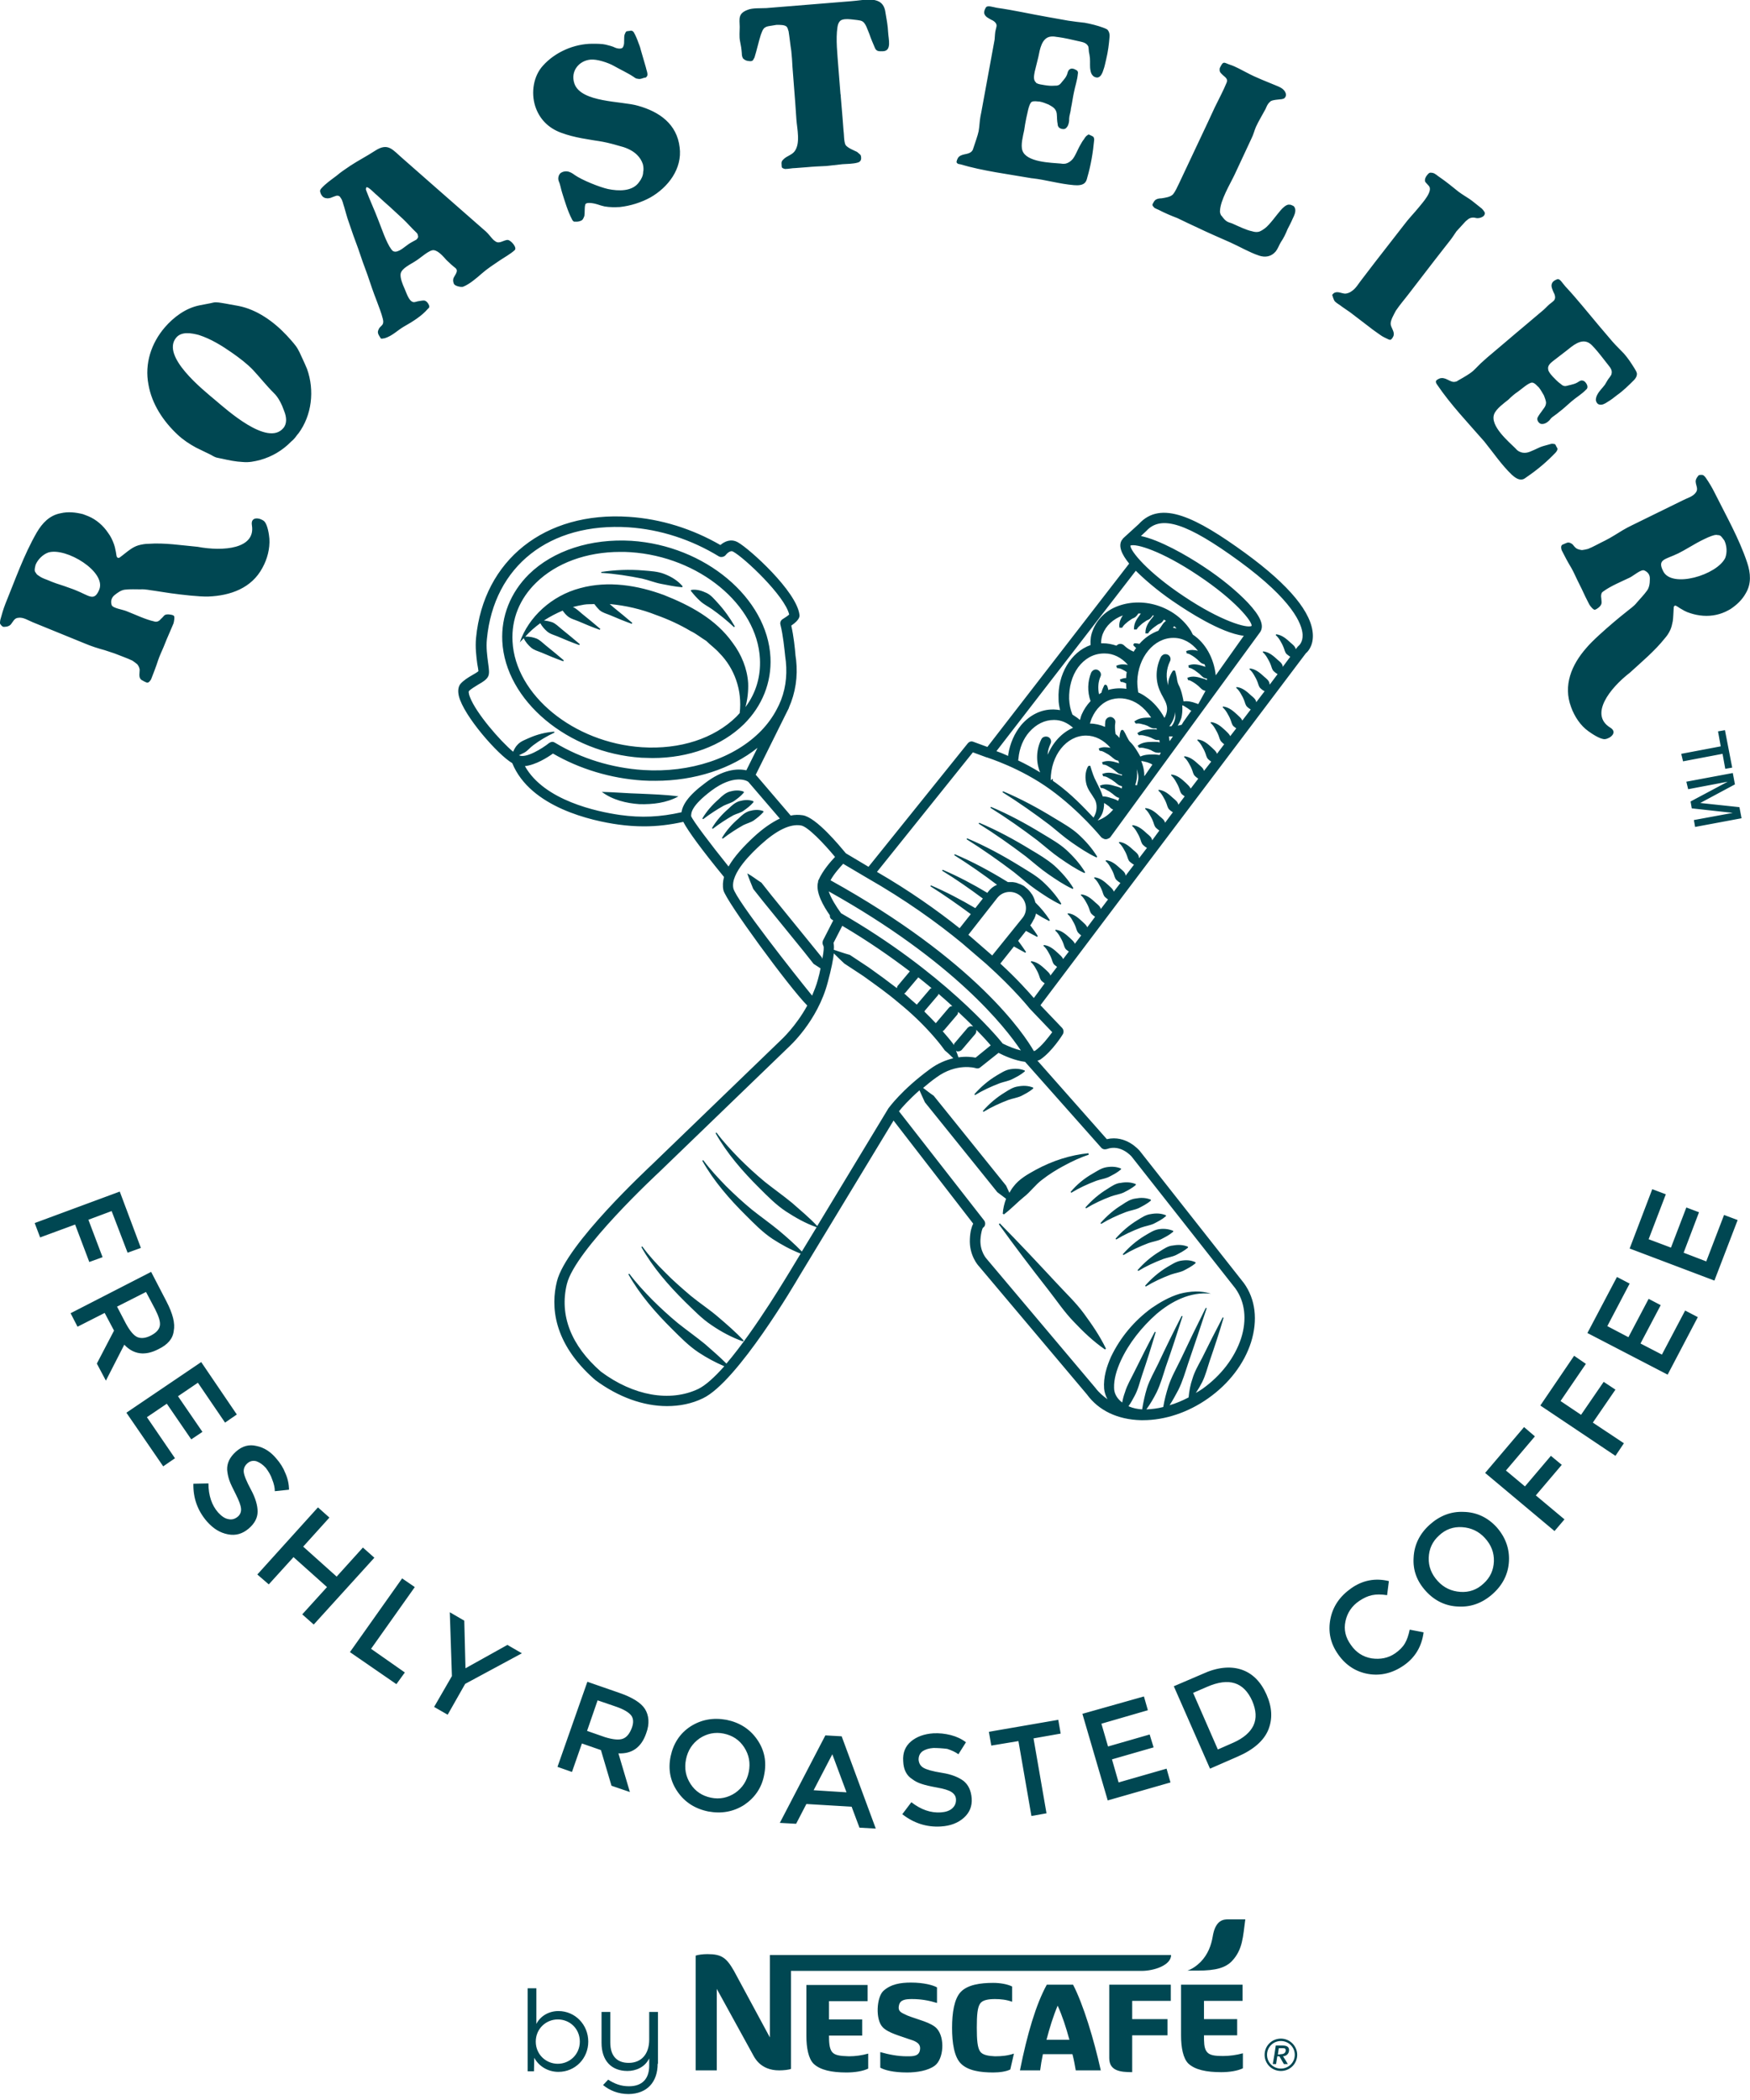 <svg width="80" height="96" viewBox="0 0 80 96" fill="none" xmlns="http://www.w3.org/2000/svg">
<path d="M5.103 55.363L4.041 55.76L4.689 57.472L4.082 57.691L3.434 55.979L1.834 56.568L1.586 55.911L5.475 54.472L6.44 57.048L5.833 57.267L5.103 55.363ZM7.24 61.677C6.633 61.992 6.109 61.924 5.682 61.472L4.841 63.115L4.427 62.335L5.213 60.828L4.785 60.02L3.544 60.65L3.227 60.033L6.909 58.143L7.612 59.499C7.902 60.061 8.012 60.499 7.943 60.842C7.902 61.198 7.668 61.472 7.24 61.677ZM6.289 61.129C6.468 61.198 6.675 61.17 6.909 61.047C7.144 60.924 7.282 60.773 7.309 60.595C7.337 60.417 7.254 60.17 7.088 59.842L6.675 59.061L5.351 59.732L5.751 60.499C5.944 60.855 6.123 61.061 6.289 61.129ZM10.826 64.663L10.288 65.033L9.047 63.211L8.137 63.828L9.254 65.457L8.743 65.8L7.626 64.17L6.716 64.786L7.999 66.663L7.461 67.033L5.778 64.581L9.198 62.266L10.826 64.663ZM12.15 67.101C12.012 66.951 11.874 66.855 11.722 66.8C11.57 66.759 11.432 66.786 11.308 66.896C11.184 67.005 11.129 67.142 11.143 67.293C11.157 67.444 11.267 67.718 11.474 68.101C11.681 68.484 11.777 68.827 11.777 69.101C11.777 69.388 11.639 69.649 11.364 69.882C11.088 70.114 10.784 70.21 10.426 70.142C10.067 70.073 9.764 69.895 9.46 69.553C9.033 69.06 8.826 68.484 8.84 67.827L9.529 67.813C9.529 68.361 9.681 68.813 9.971 69.142C10.122 69.306 10.274 69.416 10.426 69.443C10.591 69.484 10.729 69.443 10.853 69.347C10.977 69.251 11.033 69.115 11.019 68.964C11.005 68.813 10.922 68.594 10.784 68.32C10.646 68.046 10.536 67.827 10.481 67.663C10.426 67.498 10.398 67.348 10.384 67.197C10.371 66.896 10.495 66.622 10.784 66.362C11.074 66.101 11.391 66.019 11.722 66.101C12.067 66.17 12.37 66.362 12.632 66.677C12.812 66.882 12.95 67.101 13.046 67.348C13.156 67.594 13.211 67.855 13.211 68.101L12.563 68.169C12.563 68.005 12.522 67.827 12.439 67.622C12.384 67.444 12.274 67.266 12.15 67.101ZM11.764 71.977L14.535 68.909L15.059 69.375L13.86 70.703L15.39 72.073L16.59 70.745L17.114 71.21L14.342 74.265L13.818 73.799L14.949 72.552L13.418 71.183L12.287 72.429L11.764 71.977ZM15.997 75.525L18.383 72.155L18.962 72.552L16.963 75.374L18.507 76.456L18.121 76.99L15.997 75.525ZM20.465 78.387L19.845 78.031L20.659 76.621L20.562 73.703L21.224 74.087L21.279 76.264L23.196 75.196L23.858 75.579L21.265 76.977L20.465 78.387ZM29.54 79.237C29.319 79.88 28.892 80.182 28.271 80.154L28.795 81.921L27.954 81.634L27.471 80.004L26.602 79.702L26.147 81.004L25.485 80.771L26.851 76.881L28.312 77.388C28.905 77.593 29.305 77.84 29.485 78.127C29.664 78.415 29.705 78.798 29.54 79.237ZM28.478 79.483C28.657 79.415 28.781 79.25 28.878 79.004C28.974 78.757 28.96 78.552 28.85 78.415C28.74 78.278 28.519 78.141 28.161 78.018L27.319 77.73L26.837 79.127L27.664 79.415C28.023 79.524 28.299 79.552 28.478 79.483ZM34.022 82.51C33.525 82.825 32.987 82.921 32.381 82.811C31.774 82.688 31.305 82.387 30.974 81.907C30.643 81.428 30.533 80.894 30.657 80.291C30.781 79.702 31.084 79.237 31.567 78.922C32.063 78.607 32.601 78.511 33.208 78.62C33.815 78.743 34.284 79.045 34.615 79.524C34.946 80.004 35.056 80.538 34.932 81.141C34.822 81.73 34.504 82.181 34.022 82.51ZM34.022 79.88C33.801 79.538 33.484 79.332 33.084 79.25C32.684 79.168 32.312 79.25 31.981 79.469C31.65 79.702 31.443 80.017 31.36 80.428C31.277 80.839 31.346 81.209 31.567 81.551C31.788 81.894 32.105 82.099 32.505 82.181C32.905 82.264 33.277 82.181 33.608 81.962C33.939 81.73 34.146 81.414 34.229 81.004C34.311 80.593 34.242 80.223 34.022 79.88ZM36.863 82.469L36.394 83.373L35.649 83.332L37.731 79.332L38.476 79.374L40.035 83.592L39.29 83.551L38.931 82.592L36.863 82.469ZM38.697 81.935L38.049 80.195L37.194 81.839L38.697 81.935ZM42.669 79.908C42.462 79.921 42.296 79.976 42.172 80.058C42.048 80.154 41.993 80.278 41.993 80.442C42.007 80.606 42.075 80.73 42.213 80.812C42.351 80.894 42.627 80.976 43.068 81.045C43.51 81.113 43.827 81.25 44.048 81.414C44.268 81.593 44.392 81.853 44.42 82.209C44.447 82.565 44.323 82.866 44.061 83.099C43.799 83.332 43.455 83.469 43.013 83.496C42.365 83.537 41.772 83.346 41.248 82.935L41.662 82.387C42.103 82.729 42.544 82.88 42.999 82.853C43.22 82.839 43.399 82.784 43.523 82.675C43.648 82.565 43.703 82.442 43.703 82.277C43.703 82.113 43.62 82.003 43.496 81.921C43.372 81.839 43.151 81.771 42.834 81.716C42.531 81.661 42.296 81.606 42.131 81.551C41.965 81.497 41.827 81.428 41.703 81.332C41.441 81.168 41.303 80.894 41.289 80.51C41.262 80.127 41.386 79.826 41.648 79.606C41.91 79.387 42.255 79.264 42.669 79.237C42.931 79.223 43.193 79.25 43.468 79.319C43.73 79.387 43.965 79.497 44.158 79.647L43.813 80.195C43.689 80.1 43.51 80.017 43.303 79.949C43.082 79.921 42.875 79.908 42.669 79.908ZM47.247 79.469L47.84 82.894L47.151 83.017L46.557 79.593L45.316 79.798L45.206 79.168L48.378 78.62L48.488 79.25L47.247 79.469ZM52.294 77.552L52.474 78.182L50.35 78.798L50.653 79.839L52.556 79.291L52.736 79.88L50.833 80.428L51.136 81.483L53.329 80.853L53.508 81.483L50.639 82.305L49.481 78.346L52.294 77.552ZM56.735 76.319C57.245 76.484 57.631 76.867 57.894 77.456C58.156 78.045 58.183 78.579 57.976 79.086C57.769 79.579 57.3 79.99 56.57 80.305L55.315 80.853L53.66 77.086L54.97 76.525C55.618 76.223 56.225 76.155 56.735 76.319ZM57.245 77.757C56.859 76.894 56.183 76.675 55.177 77.114L54.542 77.388L55.673 79.976L56.39 79.661C56.845 79.456 57.149 79.195 57.3 78.88C57.452 78.552 57.425 78.182 57.245 77.757ZM63.782 75.579C63.975 75.443 64.127 75.292 64.223 75.127C64.32 74.963 64.389 74.758 64.444 74.498L65.078 74.621C64.996 75.264 64.692 75.771 64.182 76.127C63.672 76.484 63.12 76.621 62.555 76.525C61.989 76.429 61.52 76.127 61.176 75.634C60.817 75.127 60.707 74.593 60.817 74.018C60.927 73.443 61.245 72.977 61.769 72.607C62.293 72.237 62.872 72.128 63.492 72.279L63.41 72.922C63.134 72.881 62.913 72.881 62.72 72.922C62.527 72.963 62.348 73.046 62.141 73.183C61.796 73.415 61.589 73.73 61.507 74.114C61.424 74.498 61.507 74.854 61.755 75.196C61.989 75.538 62.306 75.744 62.706 75.812C63.106 75.867 63.465 75.799 63.782 75.579ZM68.981 71.361C68.954 71.936 68.705 72.443 68.25 72.854C67.795 73.265 67.271 73.47 66.692 73.443C66.113 73.429 65.603 73.196 65.189 72.744C64.775 72.292 64.582 71.785 64.623 71.197C64.651 70.621 64.899 70.114 65.354 69.704C65.809 69.293 66.333 69.087 66.913 69.115C67.492 69.128 68.002 69.361 68.416 69.813C68.816 70.265 69.009 70.786 68.981 71.361ZM66.844 69.813C66.444 69.786 66.085 69.909 65.782 70.197C65.478 70.471 65.327 70.813 65.313 71.21C65.299 71.607 65.437 71.963 65.727 72.279C66.002 72.58 66.347 72.744 66.761 72.772C67.161 72.799 67.519 72.676 67.823 72.388C68.126 72.114 68.278 71.772 68.292 71.375C68.305 70.977 68.168 70.621 67.878 70.306C67.602 70.005 67.257 69.841 66.844 69.813ZM68.843 67.224L69.712 67.95L70.898 66.553L71.395 66.964L70.209 68.361L71.519 69.457L71.064 69.991L67.892 67.334L69.671 65.238L70.167 65.663L68.843 67.224ZM71.339 64.047L72.277 64.677L73.311 63.17L73.849 63.526L72.815 65.033L74.236 65.978L73.849 66.553L70.415 64.252L71.96 61.978L72.498 62.348L71.339 64.047ZM73.918 58.376L74.498 58.678L73.477 60.623L74.442 61.129L75.366 59.376L75.918 59.664L74.994 61.417L75.973 61.924L77.035 59.91L77.614 60.212L76.235 62.841L72.567 60.938L73.918 58.376ZM75.532 54.363L76.152 54.596L75.366 56.65L76.387 57.034L77.09 55.199L77.669 55.418L76.966 57.267L78 57.664L78.814 55.541L79.435 55.774L78.373 58.541L74.498 57.075L75.532 54.363ZM49.55 60.047C49.922 60.554 50.281 61.075 50.557 61.65L50.515 61.691C49.978 61.321 49.523 60.883 49.095 60.431C48.654 59.979 48.309 59.458 47.923 58.965C47.151 57.979 46.392 56.979 45.661 55.965L45.703 55.924C46.585 56.815 47.44 57.732 48.295 58.65C48.723 59.116 49.178 59.54 49.55 60.047ZM45.937 49.939C45.551 50.172 45.22 50.459 44.93 50.788L44.958 50.829C45.316 50.61 45.703 50.432 46.102 50.281C46.295 50.213 46.502 50.185 46.682 50.103C46.861 50.007 47.04 49.925 47.233 49.761V49.72C46.999 49.624 46.764 49.624 46.544 49.665C46.323 49.692 46.13 49.816 45.937 49.939ZM53.963 57.636C53.742 57.678 53.549 57.815 53.356 57.924C52.97 58.157 52.639 58.445 52.35 58.773L52.377 58.815C52.736 58.595 53.122 58.417 53.522 58.267C53.715 58.198 53.922 58.171 54.101 58.089C54.28 57.993 54.46 57.91 54.653 57.746V57.705C54.432 57.595 54.197 57.595 53.963 57.636ZM46.571 39.556C45.813 39.091 45.027 38.666 44.213 38.324L44.185 38.365C44.93 38.831 45.647 39.337 46.337 39.858C46.682 40.132 46.999 40.419 47.357 40.666C47.716 40.913 48.075 41.159 48.488 41.351L48.516 41.31C48.281 40.926 47.978 40.584 47.647 40.282C47.344 40.009 46.944 39.789 46.571 39.556ZM47.123 38.844C46.364 38.379 45.578 37.954 44.765 37.612L44.737 37.653C45.482 38.118 46.199 38.625 46.889 39.146C47.233 39.42 47.55 39.707 47.909 39.954C48.267 40.2 48.626 40.447 49.04 40.639L49.067 40.597C48.833 40.214 48.53 39.872 48.199 39.57C47.881 39.296 47.495 39.063 47.123 38.844ZM59.7 29.859L47.564 45.953L48.557 46.994C48.626 47.076 48.64 47.186 48.585 47.282C48.571 47.309 48.102 48.062 47.564 48.432C47.523 48.46 47.481 48.473 47.426 48.487L50.598 52.076C51.481 51.87 52.074 52.582 52.101 52.61L56.859 58.65C57.397 59.39 57.507 60.349 57.19 61.362C56.873 62.348 56.183 63.252 55.232 63.923C54.322 64.567 53.26 64.923 52.253 64.923C52.225 64.923 52.184 64.923 52.157 64.923C51.095 64.896 50.226 64.485 49.688 63.745L44.737 57.869C44.723 57.856 44.296 57.39 44.337 56.637C44.351 56.294 44.42 56.075 44.489 55.938L40.848 51.226L36.518 58.376C36.407 58.568 33.718 63.17 32.132 63.923C31.622 64.17 31.07 64.279 30.491 64.279C29.416 64.279 28.257 63.869 27.195 63.074C27.195 63.074 27.195 63.074 27.195 63.06H27.181C25.265 61.376 25.182 59.691 25.458 58.582C25.871 56.883 29.664 53.377 29.816 53.226L35.704 47.542C35.718 47.528 36.38 46.925 36.904 45.967C36.104 45.172 33.181 41.187 33.07 40.693C33.029 40.502 33.043 40.296 33.098 40.091C32.077 38.844 31.457 37.995 31.236 37.571C30.615 37.708 30.036 37.776 29.443 37.776C29.057 37.776 28.671 37.749 28.271 37.694C27.071 37.529 24.244 36.913 23.417 34.886C22.755 34.502 21.196 32.722 20.976 31.818C20.921 31.585 20.948 31.393 21.045 31.27C21.183 31.105 21.403 30.969 21.596 30.859C21.693 30.804 21.831 30.722 21.872 30.681C21.872 30.667 21.845 30.476 21.817 30.338C21.776 30.023 21.72 29.599 21.762 29.161C22.107 25.599 24.906 23.367 28.754 23.627C30.215 23.723 31.65 24.175 32.932 24.915C33.125 24.75 33.415 24.613 33.732 24.791C34.27 25.093 36.407 27.024 36.545 28.092C36.559 28.161 36.573 28.325 36.173 28.599C36.283 29.092 36.339 29.626 36.366 29.969L36.394 30.174C36.477 30.927 36.366 31.667 36.063 32.352C36.063 32.366 36.063 32.379 36.049 32.393L36.008 32.475C35.994 32.489 35.994 32.516 35.98 32.53L34.546 35.42C34.56 35.434 34.573 35.447 34.587 35.461L36.145 37.283C36.339 37.242 36.518 37.242 36.697 37.269C37.318 37.365 38.393 38.68 38.669 39.009L39.703 39.625L44.241 33.982C44.31 33.9 44.406 33.872 44.503 33.913L45.137 34.146L51.619 25.764C51.274 25.339 51.108 24.956 51.288 24.682C51.301 24.668 51.315 24.668 51.315 24.654V24.641L51.37 24.586L51.384 24.572L52.06 23.956C53.067 22.846 54.666 23.641 56.928 25.284C58.955 26.764 59.99 28.024 60.017 29.037C60.031 29.572 59.741 29.832 59.7 29.859ZM51.674 24.942C51.674 25.189 52.446 26.147 54.115 27.257C55.811 28.393 57.011 28.736 57.218 28.613C57.245 28.407 56.473 27.435 54.763 26.298C53.108 25.189 51.922 24.832 51.674 24.942ZM45.551 34.338C45.703 34.393 45.882 34.461 46.089 34.557V34.502C46.171 33.982 46.378 33.516 46.682 33.146C47.081 32.681 47.592 32.434 48.116 32.434C48.143 32.434 48.157 32.434 48.185 32.434C48.267 32.434 48.364 32.448 48.461 32.462C48.419 32.283 48.392 32.133 48.392 31.968C48.337 30.832 48.957 29.804 49.853 29.489C49.84 29.243 49.867 29.037 49.95 28.832C50.143 28.311 50.557 27.9 51.136 27.695C51.715 27.489 52.377 27.489 52.998 27.709C53.618 27.928 54.129 28.339 54.446 28.846C54.473 28.887 54.487 28.941 54.515 28.983L54.529 29.01C55.108 29.393 55.494 30.092 55.577 30.873L56.859 29.065C55.797 28.941 54.198 27.873 53.811 27.613C53.163 27.188 52.474 26.64 51.922 26.092L45.551 34.338ZM51.164 28.613C51.164 28.435 51.233 28.27 51.329 28.133C50.888 28.298 50.557 28.599 50.405 28.996C50.364 29.119 50.336 29.243 50.336 29.407C50.364 29.407 50.391 29.407 50.419 29.407C50.626 29.407 50.833 29.448 51.039 29.517C51.039 29.517 51.039 29.517 51.053 29.503C51.095 29.462 51.15 29.434 51.219 29.434C51.274 29.434 51.343 29.462 51.384 29.503C51.508 29.626 51.66 29.722 51.825 29.791C51.853 29.736 51.895 29.681 51.936 29.626C51.895 29.585 51.867 29.558 51.825 29.517C51.812 29.503 51.812 29.489 51.812 29.476C51.812 29.462 51.825 29.434 51.839 29.421C51.853 29.407 51.881 29.407 51.881 29.407C51.964 29.407 52.019 29.421 52.088 29.434C52.322 29.161 52.625 28.955 52.956 28.832C52.998 28.75 53.053 28.681 53.108 28.599L53.136 28.558C53.177 28.489 53.232 28.435 53.301 28.38C53.274 28.366 53.232 28.339 53.205 28.325C53.191 28.352 53.163 28.38 53.15 28.407C53.094 28.476 53.039 28.503 52.97 28.53C52.943 28.544 52.915 28.558 52.901 28.572C52.819 28.626 52.749 28.681 52.681 28.736C52.612 28.791 52.543 28.859 52.501 28.928L52.487 28.955H52.363V28.914C52.363 28.668 52.487 28.476 52.625 28.298L52.639 28.284C52.681 28.243 52.708 28.188 52.749 28.147C52.736 28.147 52.722 28.133 52.708 28.133H52.694C52.667 28.174 52.653 28.202 52.625 28.229C52.57 28.298 52.515 28.325 52.446 28.352C52.419 28.366 52.391 28.38 52.377 28.393C52.294 28.448 52.212 28.503 52.157 28.558C52.088 28.613 52.019 28.681 51.977 28.75L51.964 28.777H51.839V28.736C51.839 28.489 51.964 28.298 52.101 28.12L52.129 28.078C52.143 28.065 52.143 28.065 52.157 28.051C52.115 28.051 52.074 28.037 52.032 28.051C52.019 28.078 51.991 28.12 51.964 28.147C51.908 28.215 51.853 28.243 51.784 28.27C51.757 28.284 51.729 28.298 51.715 28.311C51.633 28.366 51.55 28.421 51.495 28.476C51.426 28.53 51.357 28.599 51.315 28.668L51.301 28.695H51.177L51.164 28.613ZM49.288 30.503C48.998 30.9 48.861 31.421 48.874 31.955C48.888 32.201 48.929 32.434 49.026 32.667C49.136 32.736 49.261 32.818 49.371 32.913C49.398 32.831 49.412 32.736 49.453 32.653C49.55 32.434 49.674 32.242 49.853 32.051C49.702 31.612 49.716 31.16 49.881 30.749C49.909 30.695 49.95 30.654 50.005 30.626C50.06 30.599 50.129 30.599 50.184 30.626C50.24 30.654 50.281 30.695 50.309 30.749C50.336 30.804 50.336 30.873 50.309 30.927C50.198 31.174 50.184 31.462 50.24 31.736C50.281 31.708 50.309 31.695 50.35 31.667C50.377 31.558 50.419 31.448 50.474 31.338C50.488 31.311 50.529 31.284 50.571 31.311C50.584 31.325 50.598 31.338 50.612 31.352C50.639 31.421 50.653 31.475 50.667 31.544C50.681 31.544 50.695 31.53 50.695 31.53C50.957 31.462 51.219 31.448 51.495 31.489C51.481 31.421 51.481 31.338 51.481 31.242C51.412 31.215 51.343 31.174 51.26 31.174H51.233L51.191 31.064L51.233 31.051C51.301 31.023 51.384 30.996 51.481 30.996C51.481 30.9 51.495 30.804 51.508 30.722C51.453 30.681 51.398 30.654 51.343 30.626C51.274 30.585 51.177 30.544 51.095 30.544H51.067L51.026 30.434L51.067 30.421C51.233 30.352 51.398 30.366 51.563 30.393C51.26 30.051 50.888 29.873 50.515 29.873C50.488 29.873 50.46 29.873 50.433 29.873C49.964 29.887 49.578 30.119 49.288 30.503ZM48.199 32.913C48.185 32.913 48.171 32.913 48.171 32.913C47.757 32.913 47.371 33.105 47.054 33.461C46.778 33.776 46.599 34.201 46.557 34.68L46.544 34.763C46.861 34.913 47.192 35.091 47.55 35.31C47.344 34.817 47.371 34.256 47.606 33.79C47.633 33.735 47.688 33.694 47.743 33.681C47.799 33.667 47.868 33.667 47.923 33.694C48.033 33.749 48.088 33.886 48.019 34.009C47.95 34.16 47.895 34.324 47.895 34.502C48.13 33.941 48.543 33.489 49.054 33.27C48.792 33.037 48.502 32.913 48.199 32.913ZM48.13 35.612V35.694C48.171 35.721 48.226 35.763 48.267 35.79C48.971 36.297 49.55 36.913 49.991 37.379L50.005 37.351C50.157 37.091 50.171 36.776 50.047 36.543C50.005 36.475 49.964 36.406 49.909 36.324C49.826 36.201 49.729 36.064 49.674 35.886C49.591 35.584 49.605 35.297 49.729 35.05C49.743 35.037 49.757 35.023 49.771 35.009C49.785 35.009 49.812 35.009 49.826 35.009C49.84 35.009 49.853 35.023 49.853 35.05C49.936 35.324 50.005 35.53 50.102 35.708L50.143 35.79C50.226 35.968 50.336 36.16 50.405 36.393C50.405 36.393 50.405 36.393 50.405 36.406C50.557 36.406 50.695 36.447 50.805 36.488L50.86 36.502C50.943 36.529 51.039 36.557 51.108 36.612C51.136 36.571 51.15 36.516 51.164 36.475C51.136 36.475 51.108 36.461 51.081 36.447C51.012 36.42 50.957 36.365 50.902 36.324C50.888 36.31 50.86 36.283 50.833 36.269C50.75 36.201 50.681 36.16 50.598 36.119C50.529 36.078 50.433 36.023 50.35 36.023H50.322L50.281 35.913L50.322 35.9C50.557 35.817 50.777 35.872 50.998 35.941L51.053 35.954C51.136 35.982 51.205 35.995 51.274 36.05C51.288 36.009 51.288 35.982 51.288 35.941C51.26 35.927 51.219 35.927 51.191 35.913C51.122 35.886 51.067 35.831 51.012 35.79C50.998 35.776 50.971 35.749 50.943 35.735C50.86 35.667 50.791 35.626 50.709 35.584C50.639 35.543 50.557 35.489 50.46 35.489H50.433L50.391 35.379L50.433 35.365C50.667 35.283 50.888 35.338 51.108 35.406H51.122C51.177 35.42 51.233 35.434 51.288 35.461C51.288 35.447 51.288 35.42 51.288 35.406C51.246 35.393 51.219 35.393 51.177 35.379C51.108 35.352 51.053 35.297 50.998 35.256C50.984 35.242 50.957 35.215 50.929 35.201C50.846 35.132 50.778 35.091 50.695 35.05C50.626 35.009 50.543 34.954 50.447 34.954H50.419L50.377 34.845L50.419 34.831C50.653 34.749 50.874 34.804 51.095 34.872L51.136 34.886C51.15 34.886 51.15 34.886 51.164 34.9C51.15 34.858 51.136 34.817 51.122 34.776C51.081 34.763 51.053 34.763 51.026 34.749C50.957 34.721 50.902 34.667 50.846 34.626C50.833 34.612 50.805 34.585 50.778 34.571C50.695 34.502 50.626 34.461 50.543 34.42C50.474 34.379 50.377 34.324 50.295 34.324H50.267L50.226 34.215L50.267 34.201C50.433 34.133 50.612 34.16 50.764 34.187C50.46 33.831 50.06 33.626 49.647 33.626C48.75 33.626 48.033 34.53 48.033 35.653V35.667C48.13 35.598 48.13 35.598 48.13 35.612ZM51.895 35.886L51.977 35.9L52.032 35.653C52.046 35.557 52.046 35.461 52.019 35.365C52.005 35.297 51.991 35.228 51.964 35.16C52.005 35.406 51.977 35.653 51.895 35.886ZM50.198 37.502C50.46 37.406 50.695 37.242 50.888 37.009C50.819 36.981 50.764 36.94 50.722 36.886C50.709 36.872 50.681 36.845 50.653 36.831C50.598 36.79 50.543 36.749 50.474 36.708C50.474 36.886 50.447 37.077 50.364 37.242C50.322 37.324 50.267 37.406 50.184 37.502H50.198ZM52.681 34.954L52.612 34.913C52.598 34.913 52.584 34.9 52.584 34.9C52.487 34.858 52.405 34.831 52.322 34.817C52.267 34.804 52.225 34.79 52.17 34.79C52.253 34.982 52.294 35.173 52.308 35.352C52.308 35.379 52.308 35.393 52.308 35.42C52.308 35.434 52.308 35.447 52.308 35.461L52.322 35.475L52.681 34.954ZM53.067 34.407H53.025C52.984 34.407 52.943 34.42 52.901 34.407C52.819 34.407 52.749 34.365 52.694 34.338C52.667 34.324 52.639 34.311 52.625 34.297C52.529 34.256 52.446 34.228 52.363 34.215C52.281 34.187 52.184 34.174 52.101 34.187H52.074L52.005 34.092L52.046 34.064C52.239 33.927 52.487 33.913 52.708 33.913H52.763C52.777 33.913 52.777 33.913 52.791 33.913C52.86 33.913 52.943 33.913 53.011 33.941C53.011 33.9 53.011 33.872 52.998 33.831C52.97 33.831 52.929 33.831 52.901 33.831C52.819 33.831 52.763 33.79 52.694 33.763C52.667 33.749 52.639 33.735 52.612 33.722C52.515 33.681 52.432 33.653 52.35 33.639C52.267 33.612 52.17 33.598 52.088 33.612H52.06L51.991 33.516L52.032 33.489C52.225 33.352 52.474 33.338 52.694 33.338H52.722C52.777 33.338 52.832 33.338 52.887 33.352C52.887 33.338 52.874 33.324 52.874 33.311V33.297C52.832 33.297 52.805 33.297 52.749 33.297C52.667 33.297 52.598 33.256 52.543 33.229C52.515 33.215 52.487 33.201 52.474 33.188C52.377 33.146 52.294 33.119 52.212 33.105C52.129 33.078 52.032 33.064 51.95 33.078H51.922L51.853 32.982L51.895 32.955C52.088 32.818 52.322 32.804 52.556 32.804H52.598C52.612 32.804 52.612 32.804 52.625 32.804C52.46 32.557 52.281 32.366 52.074 32.215C51.688 31.941 51.233 31.859 50.833 31.968C50.419 32.078 50.102 32.393 49.909 32.831C49.881 32.9 49.853 32.982 49.826 33.078C50.06 33.078 50.295 33.133 50.515 33.229C50.515 33.146 50.515 33.064 50.529 32.968C50.557 32.845 50.667 32.763 50.791 32.777C50.846 32.79 50.902 32.818 50.943 32.872C50.984 32.927 50.998 32.982 50.984 33.05C50.957 33.201 50.971 33.379 50.998 33.557C51.067 33.612 51.122 33.667 51.177 33.735C51.177 33.639 51.191 33.544 51.233 33.42C51.246 33.379 51.274 33.365 51.315 33.365C51.329 33.365 51.343 33.379 51.357 33.393C51.426 33.489 51.467 33.585 51.508 33.667C51.563 33.776 51.619 33.886 51.688 33.941C51.867 34.119 52.005 34.365 52.115 34.557C52.115 34.571 52.129 34.571 52.129 34.585C52.308 34.502 52.501 34.489 52.694 34.489C52.763 34.489 52.832 34.489 52.915 34.502L53.011 34.516L53.067 34.407ZM53.618 33.667H53.577H53.563C53.536 33.667 53.508 33.667 53.48 33.667C53.467 33.667 53.453 33.667 53.439 33.667C53.439 33.708 53.453 33.749 53.453 33.79L53.467 33.872V33.886L53.618 33.667ZM53.729 32.544C53.701 32.777 53.605 33.009 53.453 33.201C53.467 33.201 53.467 33.201 53.494 33.201C53.508 33.201 53.522 33.201 53.522 33.201C53.536 33.201 53.536 33.201 53.549 33.201C53.646 33.092 53.715 32.941 53.729 32.749C53.729 32.694 53.729 32.626 53.729 32.544ZM54.101 32.996L54.46 32.489L54.404 32.462C54.322 32.393 54.253 32.352 54.184 32.311C54.142 32.283 54.101 32.256 54.046 32.242C54.06 32.462 54.046 32.64 54.005 32.818C53.963 32.941 53.908 33.064 53.839 33.174L54.018 33.133L54.101 32.996ZM55.108 31.585L55.066 31.571C55.053 31.571 55.039 31.558 55.025 31.558C54.956 31.53 54.901 31.475 54.846 31.421C54.832 31.407 54.804 31.38 54.791 31.366C54.708 31.297 54.639 31.242 54.57 31.201C54.501 31.16 54.418 31.105 54.336 31.092H54.308L54.28 30.982L54.322 30.969C54.556 30.886 54.777 30.955 54.997 31.023H55.011C55.066 31.037 55.121 31.064 55.177 31.092C55.177 31.078 55.177 31.051 55.177 31.037V31.023C55.135 31.01 55.108 31.01 55.066 30.996C54.997 30.969 54.942 30.914 54.887 30.859C54.873 30.845 54.846 30.818 54.832 30.804C54.749 30.736 54.68 30.695 54.611 30.64C54.542 30.599 54.46 30.544 54.377 30.53H54.349L54.322 30.421L54.363 30.407C54.597 30.325 54.818 30.393 55.039 30.462L55.08 30.476C55.094 30.476 55.094 30.476 55.108 30.489C55.094 30.448 55.08 30.407 55.066 30.366C55.025 30.352 54.997 30.352 54.97 30.338C54.901 30.311 54.846 30.256 54.791 30.201C54.777 30.188 54.749 30.16 54.735 30.147C54.653 30.078 54.584 30.023 54.515 29.982C54.446 29.941 54.363 29.887 54.28 29.873H54.253L54.225 29.763L54.267 29.75C54.432 29.695 54.611 29.708 54.763 29.75C54.473 29.38 54.073 29.161 53.66 29.161H53.632C52.749 29.161 52.019 30.051 51.991 31.147C51.991 31.311 52.005 31.475 52.032 31.653C52.157 31.708 52.281 31.777 52.391 31.859C52.736 32.092 53.025 32.434 53.232 32.818C53.343 32.626 53.384 32.42 53.329 32.229C53.301 32.105 53.232 31.996 53.163 31.859C53.108 31.763 53.067 31.681 53.025 31.585C52.805 31.092 52.832 30.517 53.067 30.037C53.094 29.982 53.15 29.941 53.205 29.914C53.26 29.9 53.329 29.9 53.384 29.928C53.494 29.982 53.549 30.119 53.48 30.243C53.315 30.585 53.287 30.982 53.411 31.338C53.398 31.242 53.411 31.133 53.439 31.037C53.48 30.914 53.522 30.804 53.605 30.681C53.618 30.654 53.66 30.64 53.701 30.654C53.715 30.667 53.729 30.681 53.729 30.695C53.756 30.804 53.784 30.914 53.798 30.996C53.811 31.119 53.839 31.229 53.88 31.311C54.005 31.544 54.06 31.831 54.101 32.037C54.101 32.051 54.101 32.051 54.101 32.064C54.294 32.037 54.487 32.078 54.666 32.147C54.68 32.147 54.694 32.16 54.708 32.16L54.777 32.188L55.108 31.585ZM53.742 28.722C53.756 28.722 53.77 28.722 53.784 28.722C53.742 28.681 53.715 28.654 53.673 28.626C53.66 28.654 53.646 28.668 53.618 28.695C53.66 28.709 53.701 28.709 53.742 28.722ZM25.099 33.968C25.14 33.941 25.196 33.913 25.251 33.913C25.292 33.913 25.334 33.927 25.375 33.955C26.575 34.68 27.968 35.105 29.402 35.201C31.553 35.338 33.58 34.667 34.808 33.393C35.097 33.092 35.332 32.763 35.511 32.42L35.608 32.229C35.897 31.612 35.994 30.941 35.925 30.243L35.897 30.023C35.856 29.654 35.801 29.051 35.677 28.558C35.649 28.462 35.69 28.352 35.787 28.298C35.897 28.229 36.021 28.147 36.077 28.092C35.883 27.243 34.022 25.49 33.511 25.216C33.36 25.134 33.181 25.366 33.181 25.366C33.111 25.462 32.96 25.49 32.863 25.435C31.608 24.668 30.188 24.202 28.74 24.106C25.127 23.873 22.575 25.873 22.258 29.215C22.217 29.599 22.272 29.982 22.313 30.297C22.355 30.599 22.382 30.791 22.313 30.927C22.244 31.064 22.079 31.174 21.858 31.297C21.707 31.393 21.514 31.503 21.431 31.599C21.431 31.599 21.403 31.667 21.486 31.873C21.762 32.599 22.865 33.872 23.458 34.365C23.513 34.242 23.568 34.133 23.665 34.037C23.803 33.886 24.01 33.818 24.189 33.735C24.561 33.571 24.947 33.475 25.334 33.448L25.347 33.489C25.003 33.653 24.672 33.845 24.382 34.064C24.23 34.174 24.12 34.324 23.968 34.407C23.886 34.448 23.803 34.489 23.72 34.53C23.72 34.53 23.72 34.53 23.734 34.53C24.037 34.68 24.796 34.215 25.099 33.968ZM32.243 35.79C33.029 35.187 33.691 35.119 34.118 35.215L34.629 34.187C33.429 35.146 31.76 35.694 29.967 35.694C29.774 35.694 29.581 35.694 29.374 35.68C27.926 35.584 26.506 35.16 25.278 34.448C25.03 34.626 24.492 34.968 23.996 35.023C24.878 36.598 27.292 37.105 28.34 37.255C29.319 37.392 30.174 37.351 31.153 37.132C31.208 36.803 31.429 36.393 32.243 35.79ZM33.305 39.611C33.58 39.132 34.022 38.666 34.449 38.269C34.877 37.872 35.277 37.598 35.649 37.42L34.215 35.749C34.132 35.667 33.525 35.393 32.519 36.146C31.595 36.845 31.595 37.16 31.595 37.31C31.663 37.502 32.477 38.584 33.305 39.611ZM37.125 45.515C37.221 45.282 37.318 45.049 37.387 44.789C37.442 44.597 37.483 44.419 37.511 44.268C37.4 44.2 37.304 44.131 37.194 44.063L36.739 43.488L35.815 42.351L34.891 41.214L34.435 40.639C34.339 40.406 34.242 40.173 34.16 39.926C34.394 40.05 34.587 40.214 34.808 40.351L35.263 40.926L36.187 42.063L37.111 43.2L37.566 43.761C37.58 43.789 37.58 43.816 37.593 43.83C37.663 43.46 37.663 43.309 37.649 43.255C37.635 43.241 37.635 43.241 37.635 43.227C37.593 43.159 37.593 43.063 37.621 42.995L38.09 42.077C38.076 42.063 38.062 42.063 38.049 42.049C37.966 42.008 37.925 41.926 37.938 41.844C37.649 41.433 37.263 40.776 37.4 40.31C37.4 40.296 37.4 40.296 37.4 40.282C37.4 40.269 37.4 40.255 37.414 40.241C37.414 40.228 37.428 40.228 37.428 40.214C37.607 39.803 37.966 39.392 38.173 39.173C37.663 38.557 36.918 37.776 36.614 37.735C36.118 37.653 35.497 37.954 34.766 38.625C34.422 38.94 33.374 39.913 33.525 40.611C33.649 41.145 36.366 44.583 37.125 45.515ZM41.331 45.419C41.358 45.432 41.386 45.46 41.4 45.474C41.565 45.624 41.731 45.775 41.91 45.926L42.517 45.213C42.531 45.186 42.558 45.186 42.586 45.172C42.393 45.008 42.186 44.844 41.979 44.679L41.413 45.35C41.386 45.392 41.358 45.405 41.331 45.419ZM41.593 44.405C40.71 43.734 39.69 43.022 38.504 42.323L38.104 43.104C38.118 43.173 38.131 43.268 38.118 43.419C38.366 43.501 38.6 43.584 38.849 43.652L39.717 44.227C40.145 44.529 40.572 44.844 41 45.172C41.014 45.131 41.014 45.09 41.041 45.063L41.593 44.405ZM42.255 46.241C42.434 46.419 42.613 46.597 42.779 46.775L43.372 46.076C43.413 46.022 43.468 45.994 43.537 45.994C43.344 45.816 43.124 45.624 42.903 45.432C42.889 45.46 42.903 45.487 42.875 45.501L42.269 46.213C42.269 46.241 42.255 46.241 42.255 46.241ZM43.096 47.145C43.261 47.336 43.441 47.542 43.593 47.747C43.593 47.761 43.593 47.761 43.606 47.775C43.62 47.747 43.606 47.706 43.634 47.693L44.241 46.98C44.31 46.912 44.392 46.898 44.489 46.925C44.296 46.72 44.061 46.501 43.799 46.254C43.799 46.309 43.786 46.364 43.744 46.405L43.137 47.117C43.11 47.117 43.096 47.131 43.096 47.145ZM43.703 48.035C43.744 48.131 43.786 48.24 43.813 48.336C44.172 48.282 44.447 48.323 44.599 48.35L45.289 47.788C45.151 47.624 44.93 47.377 44.627 47.076C44.641 47.145 44.627 47.213 44.585 47.268L43.979 47.98C43.937 48.035 43.868 48.062 43.799 48.062C43.772 48.076 43.73 48.049 43.703 48.035ZM45.84 47.706C46.089 47.83 46.392 47.953 46.668 48.021C45.965 46.967 43.62 43.953 37.883 40.748C37.98 41.05 38.228 41.447 38.449 41.748C43.068 44.405 45.537 47.323 45.84 47.706ZM42.517 48.87C42.889 48.596 43.248 48.46 43.579 48.377C43.455 48.254 43.331 48.131 43.193 48.021C42.999 47.747 42.779 47.487 42.558 47.24C42.103 46.734 41.607 46.268 41.083 45.843C40.572 45.405 40.007 45.008 39.455 44.611L38.6 44.049C38.435 43.898 38.283 43.748 38.118 43.584C38.09 43.857 38.007 44.282 37.842 44.898C37.373 46.693 36.077 47.843 36.021 47.898L30.133 53.582C30.091 53.623 26.285 57.143 25.913 58.705C25.568 60.129 26.106 61.513 27.471 62.704C28.96 63.814 30.629 64.102 31.912 63.499C32.257 63.334 32.67 62.951 33.111 62.458C32.698 62.28 32.312 62.074 31.939 61.828C31.484 61.526 31.112 61.143 30.726 60.759C29.967 60.006 29.25 59.184 28.726 58.253L28.767 58.225C29.085 58.65 29.443 59.034 29.816 59.417C30.188 59.787 30.574 60.143 30.988 60.486C31.401 60.814 31.829 61.116 32.229 61.444C32.56 61.732 32.891 62.02 33.208 62.335C34.573 60.732 36.077 58.157 36.104 58.13L36.601 57.308C36.145 57.13 35.718 56.897 35.318 56.637C34.863 56.335 34.491 55.952 34.105 55.568C33.346 54.815 32.629 53.993 32.105 53.062L32.146 53.034C32.463 53.459 32.822 53.843 33.194 54.226C33.567 54.596 33.953 54.952 34.367 55.294C34.78 55.623 35.208 55.924 35.608 56.253C35.966 56.554 36.325 56.87 36.656 57.212L37.331 56.102C36.821 55.924 36.366 55.664 35.925 55.377C35.47 55.075 35.097 54.692 34.711 54.308C33.953 53.555 33.236 52.733 32.712 51.802L32.753 51.774C33.07 52.199 33.429 52.582 33.801 52.966C34.173 53.336 34.56 53.692 34.973 54.034C35.387 54.363 35.815 54.664 36.214 54.993C36.601 55.335 37.001 55.664 37.359 56.048L40.614 50.665C40.641 50.637 41.207 49.829 42.517 48.87ZM46.861 48.542C46.406 48.487 45.909 48.268 45.647 48.131L44.82 48.788C44.765 48.843 44.682 48.857 44.599 48.829C44.572 48.816 43.717 48.583 42.806 49.254C42.572 49.418 42.379 49.583 42.2 49.733C42.365 49.857 42.517 49.98 42.682 50.09L43.234 50.774L44.337 52.144L45.44 53.514L45.992 54.199C46.047 54.308 46.089 54.418 46.144 54.527C46.199 54.431 46.254 54.336 46.323 54.253C46.585 53.897 46.985 53.678 47.357 53.473C48.116 53.062 48.929 52.801 49.757 52.719L49.771 52.788C49.385 52.911 49.012 53.089 48.654 53.281C48.295 53.473 47.964 53.678 47.647 53.925C47.33 54.157 47.109 54.486 46.806 54.719C46.502 54.966 46.254 55.24 45.895 55.514L45.84 55.486C45.854 55.253 45.909 55.02 45.992 54.801C45.854 54.705 45.73 54.596 45.592 54.5L45.041 53.815L43.937 52.445L42.834 51.076L42.282 50.391C42.2 50.213 42.117 50.035 42.034 49.843C41.551 50.268 41.234 50.624 41.096 50.802L44.985 55.787C45.027 55.842 45.054 55.924 45.027 56.007C45.013 56.061 44.972 56.102 44.93 56.13C44.916 56.157 44.847 56.294 44.82 56.664C44.792 57.212 45.096 57.541 45.109 57.554L50.074 63.444C50.226 63.65 50.419 63.814 50.626 63.965C50.543 63.814 50.488 63.636 50.474 63.485C50.433 62.951 50.598 62.458 50.791 62.02C51.219 61.129 51.853 60.376 52.639 59.801C53.039 59.527 53.467 59.28 53.935 59.143C54.404 59.02 54.915 58.992 55.356 59.143C54.404 59.034 53.536 59.499 52.86 60.075C52.184 60.677 51.605 61.403 51.233 62.211C51.053 62.608 50.915 63.047 50.929 63.444C50.929 63.718 51.081 63.951 51.301 64.115C51.329 63.951 51.37 63.8 51.426 63.65C51.522 63.321 51.701 63.033 51.853 62.718C52.157 62.102 52.46 61.499 52.791 60.883L52.832 60.896C52.639 61.554 52.432 62.211 52.212 62.855C52.101 63.184 52.032 63.513 51.867 63.814C51.784 63.965 51.701 64.129 51.591 64.279L51.605 64.293C51.798 64.375 52.005 64.416 52.212 64.43C52.267 64.088 52.336 63.773 52.432 63.458C52.556 63.074 52.763 62.718 52.943 62.348C53.287 61.609 53.646 60.883 54.018 60.157L54.06 60.17C53.811 60.951 53.563 61.718 53.287 62.499C53.163 62.883 53.053 63.28 52.874 63.65C52.736 63.923 52.584 64.184 52.405 64.43C52.667 64.416 52.915 64.389 53.177 64.321C53.232 63.992 53.315 63.677 53.411 63.376C53.549 62.951 53.77 62.567 53.963 62.17C54.336 61.376 54.722 60.581 55.121 59.787L55.163 59.801C54.887 60.636 54.611 61.472 54.322 62.307C54.184 62.718 54.06 63.156 53.867 63.54C53.742 63.773 53.618 64.006 53.467 64.239C53.756 64.156 54.046 64.033 54.336 63.882C54.363 63.581 54.418 63.293 54.515 63.019C54.611 62.691 54.791 62.389 54.956 62.074C55.259 61.458 55.577 60.828 55.894 60.225L55.935 60.239C55.742 60.91 55.522 61.568 55.301 62.211C55.191 62.54 55.108 62.883 54.956 63.184C54.873 63.348 54.777 63.513 54.666 63.677C54.763 63.622 54.859 63.567 54.956 63.499C55.825 62.883 56.445 62.061 56.735 61.184C57.011 60.321 56.914 59.513 56.473 58.897L51.729 52.87C51.715 52.856 51.233 52.295 50.598 52.528C50.502 52.555 50.405 52.541 50.336 52.459L46.861 48.542ZM47.095 46.131C47.081 46.131 47.081 46.131 47.095 46.131C47.095 46.117 47.081 46.117 47.081 46.117C47.068 46.104 46.406 45.255 45.082 44.063L43.965 43.104C42.834 42.173 41.386 41.132 39.635 40.132L38.545 39.488C38.393 39.652 38.131 39.94 37.966 40.241C44.613 43.926 46.833 47.295 47.261 48.049C47.275 48.049 47.302 48.035 47.316 48.035C47.633 47.816 47.937 47.405 48.102 47.186L47.095 46.131ZM45.358 43.679L46.751 41.953C46.999 41.639 46.93 41.173 46.613 40.926C46.282 40.68 45.827 40.734 45.578 41.063L44.268 42.734L44.365 42.816C44.365 42.816 44.351 42.816 44.351 42.803L45.358 43.679ZM59.548 29.01C59.521 28.53 59.107 27.448 56.652 25.654C54.267 23.915 53.081 23.531 52.405 24.271L52.157 24.504C53.012 24.682 54.239 25.38 55.039 25.914C55.852 26.449 56.556 27.038 57.038 27.544C57.618 28.161 57.811 28.599 57.604 28.9L50.75 38.283C50.736 38.296 50.722 38.296 50.709 38.31C50.709 38.31 50.709 38.324 50.695 38.324H50.681C50.639 38.351 50.598 38.365 50.543 38.365C50.502 38.365 50.46 38.351 50.419 38.324H50.405C50.405 38.324 50.405 38.31 50.391 38.31C50.377 38.296 50.364 38.296 50.35 38.283C50.336 38.269 49.371 37.077 48.033 36.105C46.64 35.091 45.137 34.639 45.123 34.626C45.123 34.626 45.123 34.626 45.109 34.626L44.475 34.393L40.09 39.858C41.579 40.721 42.834 41.611 43.868 42.433L44.379 41.789C43.785 41.351 43.165 40.913 42.531 40.515L42.558 40.474C43.261 40.776 43.937 41.132 44.585 41.515L44.93 41.077C44.323 40.625 43.717 40.2 43.068 39.803L43.096 39.762C43.799 40.063 44.475 40.419 45.137 40.817L45.165 40.776C45.275 40.625 45.413 40.515 45.578 40.447C44.944 39.968 44.296 39.516 43.62 39.091L43.648 39.05C44.461 39.392 45.247 39.817 46.006 40.282C46.033 40.296 46.047 40.31 46.075 40.324C46.144 40.324 46.213 40.324 46.282 40.324H46.295C46.364 40.337 46.42 40.337 46.489 40.365C46.516 40.365 46.53 40.378 46.557 40.392C46.599 40.406 46.654 40.419 46.695 40.447C46.764 40.474 46.833 40.515 46.889 40.57C46.999 40.652 47.095 40.762 47.164 40.871L47.178 40.885C47.247 40.995 47.302 41.132 47.33 41.255C47.578 41.502 47.799 41.762 47.992 42.063L47.964 42.104C47.743 41.995 47.55 41.885 47.357 41.762C47.344 41.844 47.316 41.926 47.275 42.008C47.275 42.008 47.275 42.022 47.261 42.022C47.219 42.104 47.178 42.186 47.123 42.269L47.095 42.296C47.219 42.46 47.371 42.666 47.44 42.789L47.413 42.83C47.288 42.762 47.068 42.652 46.902 42.556L46.544 43.008C46.668 43.172 46.819 43.392 46.902 43.515L46.875 43.556C46.737 43.488 46.53 43.364 46.351 43.268L45.73 44.049C46.502 44.761 47.013 45.337 47.261 45.624L47.757 44.953C47.702 44.912 47.661 44.885 47.619 44.844C47.537 44.761 47.523 44.638 47.481 44.542C47.44 44.433 47.385 44.337 47.33 44.241C47.275 44.145 47.206 44.049 47.123 43.981L47.137 43.94C47.413 43.967 47.619 44.159 47.799 44.323C47.881 44.405 47.992 44.487 48.019 44.597L48.323 44.2C48.281 44.172 48.24 44.131 48.199 44.104C48.116 44.022 48.102 43.898 48.061 43.803C48.019 43.693 47.964 43.597 47.909 43.501C47.854 43.405 47.785 43.309 47.702 43.241L47.716 43.2C47.992 43.227 48.199 43.419 48.378 43.584C48.461 43.666 48.557 43.734 48.599 43.844L48.861 43.501C48.819 43.474 48.778 43.433 48.736 43.405C48.654 43.323 48.64 43.2 48.599 43.104C48.557 42.995 48.502 42.899 48.447 42.803C48.392 42.707 48.323 42.611 48.24 42.542L48.254 42.501C48.53 42.529 48.736 42.721 48.916 42.885C48.998 42.967 49.095 43.036 49.136 43.145L49.426 42.762C49.385 42.734 49.343 42.693 49.302 42.652C49.219 42.57 49.205 42.447 49.164 42.351C49.123 42.241 49.067 42.145 49.012 42.049C48.957 41.953 48.888 41.858 48.805 41.789L48.819 41.748C49.095 41.776 49.302 41.967 49.481 42.132C49.564 42.214 49.66 42.282 49.702 42.392L50.06 41.912C50.005 41.871 49.95 41.83 49.909 41.789C49.826 41.707 49.812 41.584 49.771 41.488C49.729 41.378 49.674 41.282 49.619 41.187C49.564 41.091 49.495 40.995 49.412 40.926L49.426 40.885C49.702 40.913 49.909 41.104 50.088 41.269C50.184 41.351 50.295 41.433 50.322 41.556L50.653 41.118C50.598 41.077 50.557 41.05 50.515 41.008C50.433 40.926 50.419 40.803 50.377 40.707C50.336 40.597 50.281 40.502 50.226 40.406C50.171 40.31 50.102 40.214 50.019 40.145L50.033 40.104C50.309 40.132 50.515 40.324 50.695 40.488C50.778 40.57 50.888 40.652 50.915 40.762L51.219 40.365C51.15 40.324 51.095 40.282 51.039 40.228C50.957 40.145 50.943 40.022 50.902 39.926C50.86 39.817 50.805 39.721 50.75 39.625C50.695 39.529 50.626 39.433 50.543 39.365L50.557 39.324C50.833 39.351 51.039 39.543 51.219 39.707C51.315 39.789 51.426 39.872 51.453 39.995C51.453 40.009 51.453 40.022 51.453 40.036L51.839 39.529C51.757 39.488 51.701 39.433 51.646 39.392C51.563 39.31 51.55 39.187 51.508 39.091C51.467 38.981 51.412 38.885 51.357 38.789C51.301 38.694 51.233 38.598 51.15 38.529L51.164 38.488C51.439 38.516 51.646 38.707 51.825 38.872C51.922 38.954 52.032 39.036 52.06 39.159C52.06 39.187 52.06 39.2 52.074 39.228L52.432 38.762C52.363 38.721 52.308 38.68 52.253 38.625C52.17 38.543 52.157 38.42 52.115 38.324C52.074 38.214 52.019 38.118 51.964 38.023C51.908 37.927 51.839 37.831 51.757 37.762L51.77 37.721C52.046 37.749 52.253 37.94 52.432 38.105C52.529 38.187 52.639 38.269 52.667 38.392C52.667 38.406 52.667 38.42 52.667 38.42L52.998 37.968C52.943 37.927 52.887 37.886 52.846 37.844C52.763 37.762 52.749 37.639 52.708 37.543C52.667 37.434 52.612 37.338 52.556 37.242C52.501 37.146 52.432 37.05 52.35 36.981L52.363 36.94C52.639 36.968 52.846 37.16 53.025 37.324C53.122 37.406 53.232 37.488 53.26 37.612L53.618 37.132C53.549 37.091 53.494 37.05 53.453 37.009C53.37 36.927 53.356 36.803 53.315 36.708C53.274 36.598 53.218 36.502 53.163 36.406C53.108 36.31 53.039 36.215 52.956 36.146L52.97 36.105C53.246 36.132 53.453 36.324 53.632 36.488C53.729 36.571 53.839 36.653 53.867 36.776V36.79L54.156 36.406C54.115 36.379 54.073 36.338 54.032 36.31C53.949 36.228 53.935 36.105 53.894 36.009C53.853 35.9 53.798 35.804 53.742 35.708C53.687 35.612 53.618 35.516 53.536 35.447L53.549 35.406C53.825 35.434 54.032 35.626 54.211 35.79C54.294 35.872 54.377 35.941 54.432 36.05L54.777 35.598C54.722 35.557 54.666 35.516 54.625 35.475C54.542 35.393 54.529 35.269 54.487 35.173C54.446 35.064 54.391 34.968 54.336 34.872C54.28 34.776 54.211 34.68 54.129 34.612L54.142 34.571C54.418 34.598 54.625 34.79 54.804 34.954C54.901 35.037 55.011 35.119 55.039 35.242L55.37 34.817C55.315 34.776 55.273 34.749 55.232 34.708C55.149 34.626 55.135 34.502 55.094 34.407C55.053 34.297 54.997 34.201 54.942 34.105C54.887 34.009 54.818 33.913 54.735 33.845L54.749 33.804C55.025 33.831 55.232 34.023 55.411 34.187C55.494 34.27 55.604 34.352 55.632 34.461L55.963 34.023C55.921 33.996 55.88 33.955 55.839 33.913C55.756 33.831 55.742 33.708 55.701 33.612C55.659 33.502 55.604 33.407 55.549 33.311C55.494 33.215 55.425 33.119 55.342 33.05L55.356 33.009C55.632 33.037 55.839 33.229 56.018 33.393C56.101 33.475 56.197 33.557 56.239 33.653L56.514 33.297C56.473 33.27 56.432 33.229 56.39 33.201C56.307 33.119 56.294 32.996 56.252 32.9C56.211 32.79 56.156 32.694 56.101 32.599C56.045 32.503 55.977 32.407 55.894 32.338L55.908 32.297C56.183 32.325 56.39 32.516 56.57 32.681C56.652 32.763 56.749 32.831 56.79 32.941L57.176 32.434C57.107 32.393 57.052 32.352 57.011 32.311C56.928 32.229 56.914 32.105 56.873 32.01C56.832 31.9 56.776 31.804 56.721 31.708C56.666 31.612 56.597 31.516 56.514 31.448L56.528 31.407C56.804 31.434 57.011 31.626 57.19 31.79C57.287 31.873 57.397 31.955 57.425 32.078C57.425 32.092 57.425 32.092 57.425 32.105L57.811 31.599C57.728 31.558 57.673 31.516 57.618 31.462C57.535 31.38 57.521 31.256 57.48 31.16C57.438 31.051 57.383 30.955 57.328 30.859C57.273 30.763 57.204 30.667 57.121 30.599L57.135 30.558C57.411 30.585 57.618 30.777 57.797 30.941C57.894 31.023 58.004 31.105 58.031 31.229C58.031 31.242 58.031 31.27 58.045 31.297L58.404 30.818C58.335 30.777 58.28 30.736 58.224 30.681C58.142 30.599 58.128 30.476 58.087 30.38C58.045 30.27 57.99 30.174 57.935 30.078C57.88 29.982 57.811 29.887 57.728 29.818L57.742 29.777C58.018 29.804 58.224 29.996 58.404 30.16C58.5 30.243 58.611 30.325 58.638 30.448C58.638 30.462 58.638 30.476 58.638 30.489L58.983 30.023C58.914 29.982 58.873 29.941 58.817 29.9C58.735 29.818 58.721 29.695 58.679 29.599C58.638 29.489 58.583 29.393 58.528 29.297C58.473 29.202 58.404 29.106 58.321 29.037L58.335 28.996C58.611 29.024 58.817 29.215 58.997 29.38C59.093 29.462 59.204 29.544 59.231 29.667V29.681L59.328 29.558C59.397 29.503 59.562 29.352 59.548 29.01ZM30.409 58.171C30.036 57.801 29.678 57.417 29.36 56.979L29.319 57.007C29.843 57.938 30.56 58.76 31.319 59.513C31.705 59.883 32.077 60.28 32.532 60.581C32.974 60.883 33.456 61.143 33.967 61.321L33.994 61.28C33.622 60.883 33.222 60.54 32.822 60.198C32.422 59.855 31.981 59.568 31.581 59.239C31.181 58.897 30.781 58.554 30.409 58.171ZM34.904 37.118L34.891 37.077C34.67 36.995 34.449 37.023 34.256 37.077C34.063 37.132 33.898 37.283 33.76 37.42C33.456 37.68 33.194 37.981 33.001 38.31L33.043 38.337C33.346 38.105 33.663 37.899 33.98 37.721C34.146 37.639 34.325 37.598 34.463 37.502C34.615 37.392 34.753 37.283 34.904 37.118ZM46.295 49.322C46.475 49.227 46.654 49.144 46.847 48.98V48.939C46.613 48.843 46.378 48.843 46.158 48.884C45.937 48.925 45.744 49.062 45.551 49.172C45.165 49.405 44.834 49.692 44.544 50.021L44.572 50.062C44.93 49.843 45.316 49.665 45.716 49.514C45.909 49.446 46.116 49.418 46.295 49.322ZM47.661 38.118C46.902 37.653 46.116 37.228 45.303 36.886L45.275 36.927C46.02 37.392 46.737 37.899 47.426 38.42C47.771 38.694 48.088 38.981 48.447 39.228C48.805 39.474 49.164 39.721 49.578 39.913L49.605 39.872C49.371 39.488 49.067 39.146 48.736 38.844C48.433 38.57 48.047 38.351 47.661 38.118ZM48.212 37.406C47.454 36.94 46.668 36.516 45.854 36.173L45.827 36.215C46.571 36.68 47.288 37.187 47.978 37.708C48.323 37.981 48.64 38.269 48.998 38.516C49.357 38.762 49.716 39.009 50.129 39.2L50.157 39.159C49.922 38.776 49.619 38.433 49.288 38.132C48.985 37.858 48.599 37.639 48.212 37.406ZM27.512 36.201C28.009 36.571 28.63 36.721 29.236 36.762C29.843 36.776 30.464 36.708 31.015 36.406C30.409 36.324 29.829 36.31 29.264 36.283C28.685 36.269 28.133 36.215 27.512 36.201ZM52.943 56.198C52.722 56.239 52.529 56.376 52.336 56.486C51.95 56.719 51.619 57.007 51.329 57.335L51.357 57.376C51.715 57.157 52.101 56.979 52.501 56.828C52.694 56.76 52.901 56.733 53.081 56.65C53.26 56.554 53.439 56.472 53.632 56.308V56.267C53.398 56.171 53.163 56.157 52.943 56.198ZM53.011 57.212C52.625 57.445 52.294 57.732 52.005 58.061L52.032 58.102C52.391 57.883 52.777 57.705 53.177 57.554C53.37 57.486 53.577 57.459 53.756 57.376C53.935 57.28 54.115 57.198 54.308 57.034V56.993C54.073 56.897 53.839 56.897 53.618 56.938C53.398 56.952 53.205 57.089 53.011 57.212ZM33.567 36.612C33.718 36.502 33.856 36.406 34.008 36.228L33.994 36.187C33.773 36.105 33.553 36.132 33.36 36.187C33.167 36.242 33.001 36.393 32.863 36.529C32.56 36.79 32.298 37.091 32.105 37.42L32.146 37.447C32.45 37.214 32.767 37.009 33.084 36.831C33.249 36.749 33.429 36.708 33.567 36.612ZM34.008 37.05C34.16 36.94 34.297 36.845 34.449 36.666L34.435 36.625C34.215 36.543 33.994 36.571 33.801 36.625C33.608 36.68 33.443 36.831 33.305 36.968C33.001 37.228 32.739 37.529 32.546 37.858L32.587 37.886C32.891 37.653 33.208 37.447 33.525 37.269C33.691 37.187 33.87 37.16 34.008 37.05ZM29.319 34.639C25.954 34.42 23.099 32.023 22.962 29.311C22.906 28.174 23.334 27.092 24.175 26.257C25.292 25.161 27.016 24.613 28.864 24.723C32.229 24.942 35.084 27.339 35.221 30.051C35.277 31.188 34.849 32.27 34.008 33.105C32.987 34.105 31.484 34.653 29.829 34.653C29.65 34.653 29.485 34.639 29.319 34.639ZM29.347 34.16C31.084 34.27 32.643 33.763 33.663 32.763C33.718 32.708 33.76 32.653 33.815 32.599C33.939 31.544 33.567 30.544 32.891 29.859C32.712 29.654 32.477 29.489 32.284 29.297C32.036 29.147 31.829 28.969 31.567 28.846C31.084 28.558 30.547 28.311 30.009 28.12C29.319 27.846 28.602 27.681 27.871 27.613C27.94 27.668 28.009 27.736 28.078 27.791C28.354 28.01 28.63 28.243 28.905 28.476L28.878 28.517C28.533 28.393 28.202 28.257 27.885 28.12C27.719 28.051 27.54 28.01 27.402 27.887C27.319 27.805 27.237 27.709 27.168 27.613C27.016 27.627 26.851 27.613 26.699 27.64C26.52 27.668 26.354 27.709 26.189 27.75C26.354 27.818 26.478 27.955 26.616 28.065C26.892 28.284 27.168 28.517 27.444 28.75L27.416 28.791C27.071 28.668 26.74 28.53 26.423 28.393C26.258 28.325 26.078 28.284 25.94 28.161C25.858 28.092 25.789 28.01 25.72 27.914C25.43 28.037 25.14 28.188 24.865 28.366C25.003 28.38 25.127 28.407 25.251 28.448C25.416 28.517 25.54 28.654 25.678 28.763C25.954 28.983 26.23 29.215 26.506 29.448L26.478 29.489C26.133 29.366 25.802 29.229 25.485 29.092C25.32 29.024 25.14 28.983 25.003 28.859C24.892 28.763 24.782 28.64 24.699 28.489C24.451 28.668 24.216 28.873 24.01 29.106C24.203 29.092 24.368 29.133 24.52 29.188C24.685 29.256 24.809 29.393 24.947 29.503C25.223 29.722 25.499 29.955 25.775 30.188L25.747 30.229C25.402 30.106 25.072 29.969 24.754 29.832C24.589 29.763 24.41 29.722 24.272 29.599C24.148 29.489 24.023 29.352 23.941 29.174C23.886 29.243 23.817 29.297 23.761 29.366C24.161 28.202 25.223 27.229 26.52 26.887C27.816 26.531 29.167 26.764 30.353 27.202C31.526 27.668 32.712 28.284 33.498 29.393C33.898 29.928 34.16 30.571 34.201 31.229C34.215 31.599 34.173 31.968 34.077 32.325C34.56 31.681 34.78 30.927 34.739 30.119C34.615 27.64 31.953 25.449 28.823 25.243C28.657 25.23 28.505 25.23 28.354 25.23C26.809 25.23 25.43 25.736 24.506 26.64C23.748 27.38 23.375 28.311 23.43 29.325C23.555 31.763 26.216 33.955 29.347 34.16ZM32.022 27.489C32.174 27.627 32.367 27.722 32.546 27.846C32.891 28.092 33.236 28.366 33.553 28.668L33.594 28.64C33.374 28.257 33.111 27.887 32.808 27.558C32.656 27.394 32.505 27.202 32.298 27.106C32.091 27.01 31.857 26.928 31.595 26.969L31.581 27.01C31.733 27.202 31.87 27.353 32.022 27.489ZM50.626 54.349C50.24 54.582 49.909 54.87 49.619 55.199L49.647 55.24C50.005 55.02 50.391 54.842 50.791 54.692C50.984 54.623 51.191 54.596 51.37 54.514C51.55 54.418 51.729 54.336 51.922 54.171V54.13C51.688 54.034 51.453 54.034 51.233 54.075C51.012 54.089 50.819 54.226 50.626 54.349ZM51.315 55.062C50.929 55.294 50.598 55.582 50.309 55.911L50.336 55.952C50.695 55.733 51.081 55.555 51.481 55.404C51.674 55.335 51.881 55.308 52.06 55.226C52.239 55.13 52.419 55.048 52.612 54.883V54.842C52.377 54.746 52.143 54.746 51.922 54.788C51.688 54.815 51.495 54.938 51.315 55.062ZM52.005 55.774C51.619 56.007 51.288 56.294 50.998 56.623L51.026 56.664C51.384 56.445 51.77 56.267 52.17 56.116C52.363 56.048 52.57 56.02 52.749 55.938C52.929 55.842 53.108 55.76 53.301 55.596V55.555C53.067 55.459 52.832 55.459 52.612 55.5C52.377 55.527 52.184 55.664 52.005 55.774ZM29.347 26.449C29.65 26.517 29.94 26.64 30.243 26.695C30.547 26.75 30.836 26.818 31.181 26.846L31.208 26.805C30.988 26.544 30.698 26.366 30.381 26.243C30.078 26.12 29.733 26.106 29.416 26.079C28.767 26.024 28.119 26.051 27.485 26.147V26.188C28.119 26.229 28.74 26.325 29.347 26.449ZM48.943 54.486L48.971 54.527C49.329 54.308 49.716 54.13 50.115 53.979C50.309 53.911 50.515 53.884 50.695 53.801C50.874 53.706 51.053 53.623 51.246 53.459V53.418C51.012 53.322 50.778 53.322 50.557 53.363C50.336 53.404 50.143 53.541 49.95 53.651C49.564 53.87 49.233 54.144 48.943 54.486ZM58.555 93.194C58.142 93.194 57.811 93.522 57.811 93.933C57.811 94.344 58.142 94.673 58.555 94.673C58.969 94.673 59.3 94.344 59.3 93.933C59.3 93.536 58.969 93.194 58.555 93.194ZM58.555 94.564C58.211 94.564 57.921 94.29 57.921 93.933C57.921 93.591 58.197 93.303 58.555 93.303C58.9 93.303 59.19 93.577 59.19 93.933C59.19 94.29 58.9 94.564 58.555 94.564ZM58.928 93.714C58.928 93.577 58.831 93.509 58.638 93.509C58.528 93.509 58.431 93.509 58.321 93.509C58.28 93.796 58.238 94.07 58.183 94.358C58.238 94.358 58.28 94.358 58.335 94.358C58.349 94.235 58.376 94.125 58.39 94.002C58.417 94.002 58.459 94.002 58.486 94.002C58.555 94.125 58.624 94.235 58.693 94.358C58.748 94.358 58.804 94.358 58.873 94.358C58.804 94.235 58.721 94.112 58.652 94.002C58.817 93.988 58.928 93.879 58.928 93.714ZM58.417 93.92C58.431 93.824 58.445 93.728 58.459 93.632C58.5 93.632 58.555 93.632 58.597 93.632C58.666 93.632 58.721 93.632 58.735 93.646C58.762 93.659 58.776 93.687 58.776 93.728C58.776 93.838 58.693 93.906 58.555 93.906C58.5 93.92 58.459 93.92 58.417 93.92ZM56.142 87.742C56.239 87.742 56.928 87.742 56.928 87.742C56.818 88.537 56.818 89.126 56.307 89.66C56.018 89.948 55.604 90.085 54.749 90.085C54.749 90.085 54.529 90.085 54.28 90.085C54.501 90.016 54.722 89.852 54.887 89.687C55.218 89.345 55.37 88.934 55.439 88.523C55.563 87.756 55.949 87.742 56.142 87.742ZM50.322 94.646H49.178C49.136 94.413 49.095 94.166 49.026 93.906H47.675C47.619 94.166 47.578 94.413 47.55 94.646H46.626C46.957 92.988 47.357 91.632 47.854 90.728H49.054C49.523 91.632 50.005 93.221 50.322 94.646ZM48.888 93.249C48.736 92.687 48.557 92.139 48.35 91.687C48.143 92.18 47.978 92.714 47.84 93.249H48.888ZM53.536 89.372H35.194V93.139L33.553 90.098C33.208 89.496 32.987 89.331 32.339 89.331C32.146 89.331 31.912 89.359 31.801 89.4V94.646H32.767V90.92L34.408 93.906C34.477 94.029 34.739 94.646 35.621 94.646C35.815 94.646 36.077 94.618 36.159 94.577V90.098H52.184C52.763 90.098 53.536 89.838 53.536 89.372ZM55.921 93.988C55.522 93.988 55.273 93.961 55.149 93.769C55.039 93.605 55.039 93.344 55.039 93.043H56.556V92.303H55.039V91.468H56.804V90.728H53.991V93.057C53.991 93.605 54.087 94.098 54.322 94.331C54.625 94.618 55.149 94.728 55.825 94.728C56.183 94.728 56.57 94.673 56.818 94.55V93.865C56.514 93.947 56.211 93.988 55.921 93.988ZM38.021 93.783C37.911 93.618 37.897 93.358 37.897 93.057H39.414V92.317H37.897V91.482H39.662V90.742H36.863V93.07C36.863 93.618 36.959 94.112 37.194 94.344C37.497 94.632 38.021 94.742 38.697 94.742C39.055 94.742 39.441 94.687 39.69 94.564V93.879C39.4 93.961 39.097 94.002 38.807 94.002C38.393 93.988 38.145 93.961 38.021 93.783ZM41.096 91.673C41.151 91.4 41.427 91.386 41.703 91.386C42.117 91.386 42.475 91.454 42.834 91.564V90.852C42.669 90.756 42.241 90.632 41.648 90.632C41.165 90.632 40.724 90.701 40.379 91.016C40.076 91.304 40.007 92.317 40.352 92.673C40.6 92.934 41.151 93.07 41.565 93.221C41.731 93.276 42.075 93.358 42.062 93.646C42.048 94.016 41.731 94.002 41.455 94.002C41.041 94.002 40.627 93.92 40.241 93.81V94.522C40.434 94.632 40.834 94.742 41.469 94.742C41.91 94.742 42.434 94.659 42.737 94.427C43.137 94.125 43.206 93.166 42.834 92.742C42.586 92.454 41.924 92.317 41.483 92.139C41.234 92.016 41.027 91.975 41.096 91.673ZM44.806 93.783C44.682 93.605 44.654 93.249 44.654 92.687C44.654 92.126 44.682 91.769 44.806 91.591C44.916 91.427 45.192 91.386 45.482 91.386C45.744 91.386 46.006 91.413 46.268 91.509V90.811C46.047 90.701 45.716 90.646 45.399 90.646C44.82 90.646 44.241 90.728 43.923 91.057C43.62 91.372 43.523 92.016 43.523 92.701C43.523 93.386 43.62 94.029 43.923 94.331C44.241 94.659 44.82 94.742 45.399 94.742C45.689 94.742 45.992 94.701 46.185 94.605L46.351 93.879C46.061 93.975 45.799 94.002 45.482 94.002C45.192 93.988 44.916 93.947 44.806 93.783ZM50.709 94.084C50.709 94.659 51.191 94.728 51.757 94.728V93.043H53.37V92.303H51.757V91.468H53.522V90.728H50.709V94.084ZM24.52 92.523C24.699 92.166 25.085 91.934 25.527 91.934C26.299 91.934 26.892 92.564 26.892 93.331C26.892 94.098 26.299 94.714 25.527 94.714C25.044 94.714 24.63 94.454 24.423 94.07L24.41 94.687H24.12V90.893H24.52V92.523ZM24.492 93.331C24.492 93.92 24.961 94.344 25.499 94.344C26.037 94.344 26.506 93.92 26.506 93.331C26.506 92.742 26.051 92.317 25.499 92.317C24.961 92.317 24.492 92.742 24.492 93.331ZM30.064 94.344C30.064 95.166 29.595 95.714 28.74 95.728C28.257 95.728 27.871 95.563 27.568 95.317L27.802 95.07C28.078 95.248 28.367 95.372 28.754 95.372C29.36 95.372 29.678 95.029 29.678 94.427V94.098C29.471 94.522 29.043 94.673 28.685 94.673C27.94 94.673 27.499 94.194 27.499 93.386V91.975H27.899V93.372C27.899 94.016 28.23 94.303 28.74 94.303C29.305 94.303 29.678 93.92 29.678 93.235V91.975H30.078V94.344H30.064ZM4.537 26.955C4.303 27.517 4.082 27.229 3.461 26.983C3.296 26.914 3.117 26.86 2.937 26.791C2.675 26.709 2.427 26.627 2.179 26.517C2.069 26.476 1.958 26.435 1.862 26.38C1.82 26.353 1.779 26.325 1.738 26.298C1.696 26.27 1.655 26.229 1.641 26.188C1.6 26.147 1.586 26.106 1.586 26.051C1.586 25.969 1.614 25.887 1.627 25.819C1.724 25.586 1.944 25.353 2.207 25.257C3.02 25.01 4.868 26.134 4.537 26.955ZM11.998 25.956C12.219 25.558 12.343 25.079 12.315 24.627C12.301 24.435 12.232 23.983 12.081 23.832C11.901 23.668 11.446 23.586 11.515 24.011C11.694 25.093 10.205 25.216 9.033 24.997C8.274 24.928 7.53 24.805 6.785 24.86C6.633 24.86 6.482 24.887 6.33 24.928C6.192 24.969 6.068 25.038 5.971 25.106C5.806 25.216 5.654 25.353 5.503 25.462C5.475 25.49 5.447 25.503 5.406 25.503C5.378 25.503 5.351 25.476 5.337 25.449C5.309 25.353 5.309 25.257 5.282 25.161C5.268 25.065 5.24 24.969 5.213 24.887C5.144 24.695 5.061 24.517 4.937 24.353C4.716 24.024 4.399 23.75 4.041 23.6C3.958 23.572 3.875 23.531 3.792 23.504C3.461 23.422 3.117 23.381 2.772 23.463C2.262 23.558 1.931 23.915 1.682 24.339C1.089 25.366 0.69 26.517 0.248 27.599C0.152 27.846 0.083 28.078 0.014 28.339C0 28.407 0 28.448 0 28.503C0.014 28.53 0.041 28.572 0.069 28.599C0.152 28.668 0.124 28.654 0.221 28.654C0.331 28.654 0.428 28.613 0.483 28.558C0.593 28.435 0.648 28.257 0.827 28.243C1.062 28.202 1.296 28.366 1.503 28.448L3.889 29.421C4.179 29.544 4.482 29.64 4.785 29.722C4.937 29.777 5.089 29.818 5.24 29.873C5.475 29.969 5.833 30.092 6.054 30.201C6.137 30.256 6.206 30.311 6.275 30.366C6.33 30.434 6.371 30.517 6.385 30.612C6.385 30.695 6.371 30.763 6.371 30.859C6.371 30.969 6.413 31.064 6.509 31.105C6.578 31.147 6.633 31.174 6.702 31.201C6.799 31.242 6.895 31.078 6.909 31.051C7.019 30.763 7.13 30.489 7.226 30.188C7.295 29.982 7.392 29.777 7.475 29.585C7.571 29.339 7.668 29.106 7.778 28.859L7.93 28.503C7.957 28.421 7.999 28.174 7.943 28.147C7.888 28.106 7.833 28.106 7.764 28.092C7.654 28.078 7.544 28.078 7.475 28.174C7.433 28.215 7.406 28.257 7.364 28.284C7.309 28.352 7.254 28.407 7.157 28.421C7.116 28.421 7.075 28.421 7.047 28.407C6.661 28.325 6.178 28.092 5.792 27.942C5.599 27.859 5.144 27.805 5.103 27.654C5.047 27.476 5.103 27.311 5.24 27.202C5.378 27.092 5.544 26.969 5.723 26.955C5.958 26.928 6.192 26.942 6.426 26.942C6.647 26.928 6.854 26.983 7.088 27.01C7.323 27.051 7.557 27.079 7.806 27.12C8.302 27.188 9.116 27.284 9.529 27.27C10.536 27.229 11.502 26.887 11.998 25.956ZM12.95 19.573C12.232 20.422 10.371 18.737 9.833 18.285C9.281 17.82 7.35 16.285 8.054 15.436C8.302 15.135 8.771 15.231 9.088 15.313C9.64 15.491 10.15 15.806 10.619 16.135C10.95 16.368 11.295 16.628 11.57 16.916C11.888 17.258 12.177 17.628 12.508 17.956C12.743 18.176 12.894 18.518 12.991 18.792C13.101 19.066 13.129 19.367 12.95 19.573ZM13.487 20.011C13.543 19.942 13.584 19.874 13.639 19.819C14.26 18.984 14.384 17.847 14.039 16.874C13.984 16.737 13.915 16.587 13.846 16.436C13.749 16.231 13.653 15.984 13.515 15.806C13.391 15.642 13.239 15.477 13.101 15.327C12.522 14.71 11.75 14.149 10.895 13.984C10.633 13.943 10.398 13.889 10.122 13.847C10.04 13.834 9.957 13.82 9.86 13.82C9.778 13.82 9.695 13.847 9.626 13.861L9.129 13.957C8.495 14.08 7.943 14.491 7.53 14.97C6.909 15.697 6.606 16.628 6.785 17.573C6.937 18.463 7.461 19.258 8.123 19.874C8.371 20.107 8.661 20.299 8.964 20.463L9.64 20.792C9.709 20.833 9.805 20.888 9.888 20.915C9.971 20.929 10.053 20.956 10.15 20.97C10.453 21.038 10.784 21.107 11.101 21.12C11.377 21.148 11.639 21.093 11.901 21.025C12.439 20.874 12.922 20.586 13.308 20.189C13.377 20.134 13.432 20.079 13.487 20.011ZM19.031 10.957C18.935 11.012 18.769 11.094 18.673 11.163C18.521 11.259 18.204 11.574 17.997 11.492C17.956 11.478 17.928 11.45 17.887 11.396C17.652 11.081 17.431 10.396 17.28 10.026C17.114 9.588 16.907 9.149 16.742 8.711C16.742 8.684 16.714 8.656 16.728 8.629C16.728 8.601 16.742 8.574 16.756 8.56C16.852 8.533 17.142 8.862 17.225 8.916C17.418 9.095 17.625 9.286 17.831 9.464L18.424 10.012C18.562 10.136 18.88 10.492 19.017 10.615C19.059 10.656 19.1 10.697 19.1 10.752C19.142 10.848 19.086 10.902 19.031 10.957ZM18.466 14.929C18.852 14.71 19.279 14.45 19.569 14.108C19.597 14.094 19.624 14.053 19.624 14.025C19.638 13.971 19.528 13.738 19.376 13.738C19.293 13.738 19.238 13.752 19.155 13.765C19.086 13.765 18.948 13.834 18.88 13.806C18.673 13.752 18.562 13.327 18.48 13.162C18.411 13.012 18.287 12.71 18.314 12.519C18.355 12.258 18.783 12.081 19.045 11.902C19.238 11.779 19.638 11.409 19.831 11.437C20.052 11.464 20.286 11.752 20.41 11.889C20.507 11.985 20.7 12.163 20.81 12.245C20.989 12.382 20.796 12.56 20.727 12.724C20.727 12.752 20.714 12.779 20.714 12.806C20.714 12.861 20.727 12.93 20.755 12.985C20.81 13.08 21.072 13.135 21.169 13.108C21.458 12.998 21.789 12.71 22.024 12.505C22.272 12.286 22.548 12.108 22.81 11.93C23.03 11.779 23.334 11.615 23.527 11.437C23.651 11.327 23.375 10.998 23.224 10.971C23.141 10.957 23.003 11.026 22.92 11.053C22.755 11.108 22.7 11.081 22.562 10.971C22.465 10.875 22.313 10.67 22.217 10.588L19.983 8.629C19.459 8.163 18.948 7.725 18.424 7.259C17.942 6.848 17.749 6.492 17.128 6.903C16.77 7.136 16.397 7.328 16.039 7.56C15.818 7.711 15.584 7.862 15.377 8.04C15.142 8.218 14.88 8.396 14.687 8.615C14.659 8.643 14.646 8.67 14.632 8.711C14.632 8.766 14.646 8.821 14.673 8.875C14.729 8.971 14.756 9.012 14.866 9.053C14.894 9.053 14.935 9.067 14.963 9.067C15.032 9.067 15.115 9.053 15.197 9.012C15.294 8.985 15.39 8.916 15.487 8.958C15.528 8.971 15.556 9.012 15.57 9.04C15.666 9.163 15.68 9.314 15.735 9.464C15.79 9.642 15.873 9.971 15.942 10.149C16.08 10.56 16.218 10.957 16.37 11.354C16.508 11.765 16.645 12.163 16.797 12.56C16.935 12.971 17.073 13.382 17.225 13.765C17.307 13.984 17.445 14.341 17.5 14.573C17.514 14.628 17.528 14.697 17.514 14.765C17.5 14.861 17.404 14.916 17.349 14.984C17.321 15.025 17.294 15.08 17.28 15.135C17.252 15.258 17.349 15.368 17.404 15.464C17.431 15.505 17.528 15.464 17.583 15.464C17.942 15.354 18.176 15.094 18.466 14.929ZM26.464 10.122C26.506 10.108 26.561 10.094 26.602 10.067C26.657 10.026 26.685 9.944 26.713 9.875C26.74 9.725 26.713 9.519 26.754 9.355C26.795 9.204 27.223 9.314 27.306 9.341C27.416 9.382 27.526 9.41 27.637 9.437C27.871 9.478 28.105 9.478 28.34 9.464C28.823 9.41 29.305 9.259 29.733 9.026C30.547 8.56 31.195 7.711 31.07 6.739C30.946 5.67 30.146 5.109 29.167 4.835C28.436 4.616 26.561 4.698 26.258 3.821C26.064 3.246 26.478 2.767 27.002 2.725C27.292 2.698 27.788 2.862 28.037 2.999C28.326 3.164 28.712 3.342 28.974 3.52C29.029 3.561 29.085 3.602 29.167 3.602C29.25 3.629 29.347 3.588 29.429 3.561C29.526 3.534 29.512 3.575 29.581 3.479C29.636 3.383 29.54 3.177 29.526 3.082L29.291 2.273C29.264 2.15 29.223 2.054 29.181 1.945C29.14 1.821 29.043 1.589 28.974 1.479C28.96 1.465 28.947 1.438 28.919 1.424C28.878 1.397 28.836 1.397 28.795 1.411C28.63 1.438 28.63 1.397 28.561 1.561C28.505 1.698 28.561 1.958 28.505 2.095C28.492 2.136 28.478 2.164 28.45 2.191C28.367 2.246 28.202 2.219 28.119 2.178C28.023 2.123 27.802 2.068 27.692 2.041C27.526 2 27.264 2 27.085 2C26.244 2 25.375 2.383 24.823 2.999C24.382 3.479 24.272 4.232 24.465 4.848C24.658 5.451 25.085 5.862 25.651 6.068C26.271 6.3 26.892 6.369 27.54 6.478C27.843 6.533 28.174 6.629 28.505 6.725C29.043 6.903 29.291 7.204 29.388 7.506C29.416 7.615 29.429 7.766 29.402 7.862C29.402 8.026 29.319 8.191 29.223 8.314C28.919 8.766 28.271 8.738 27.802 8.643C27.416 8.56 26.602 8.232 26.271 7.999C26.161 7.917 26.051 7.848 25.913 7.834C25.775 7.821 25.637 7.889 25.609 7.93C25.527 8.012 25.499 8.163 25.54 8.273C25.609 8.423 25.637 8.615 25.692 8.793C25.816 9.19 25.954 9.656 26.147 10.026C26.175 10.081 26.202 10.122 26.258 10.136C26.313 10.122 26.34 10.149 26.464 10.122ZM38.517 7.506C38.738 7.492 38.986 7.492 39.193 7.437C39.235 7.424 39.29 7.41 39.317 7.369C39.386 7.314 39.373 7.15 39.345 7.095C39.304 7.04 39.235 6.999 39.179 6.944C39.041 6.876 38.752 6.766 38.655 6.629C38.573 6.478 38.586 6.109 38.559 5.944C38.545 5.766 38.531 5.574 38.517 5.396L38.435 4.41C38.435 4.369 38.435 4.342 38.421 4.287L38.324 3.068C38.283 2.493 38.2 1.794 38.283 1.246C38.297 1.15 38.324 1.054 38.38 0.986C38.517 0.794 39 0.904 39.193 0.917C39.248 0.931 39.331 0.931 39.386 0.959C39.579 1.027 39.662 1.383 39.745 1.561C39.814 1.767 39.897 1.958 39.979 2.15C40.007 2.219 40.035 2.287 40.103 2.315C40.145 2.342 40.172 2.328 40.2 2.342H40.365C40.779 2.328 40.614 1.78 40.6 1.479C40.586 1.178 40.531 0.876 40.476 0.561C40.365 -0.247 39.538 0.013 38.904 0.055L35.028 0.37C34.78 0.383 34.394 0.356 34.173 0.452C33.746 0.616 33.801 0.835 33.815 1.232C33.815 1.438 33.787 1.671 33.829 1.876C33.87 2.068 33.898 2.246 33.911 2.438C33.911 2.52 33.925 2.602 33.967 2.671C34.022 2.725 34.091 2.767 34.16 2.78C34.256 2.794 34.353 2.821 34.422 2.753C34.449 2.712 34.463 2.671 34.491 2.63C34.587 2.328 34.684 1.89 34.78 1.589C34.822 1.493 34.849 1.383 34.918 1.301C34.987 1.232 35.07 1.205 35.166 1.191C35.277 1.178 35.387 1.15 35.497 1.137C35.621 1.137 35.911 1.123 35.98 1.246C36.021 1.301 36.021 1.369 36.049 1.424C36.09 1.671 36.132 2.082 36.173 2.328C36.201 2.575 36.214 2.808 36.228 3.068C36.283 3.753 36.352 4.67 36.352 4.67L36.407 5.465C36.435 5.876 36.601 6.547 36.325 6.917C36.201 7.081 35.994 7.122 35.842 7.259C35.718 7.369 35.718 7.41 35.732 7.574C35.732 7.602 35.732 7.629 35.746 7.656C35.773 7.697 35.842 7.711 35.883 7.725C36.049 7.725 36.201 7.684 36.352 7.684L36.89 7.643C37.18 7.615 37.483 7.602 37.787 7.588L38.517 7.506ZM52.956 9.588C53.246 9.738 53.536 9.862 53.825 9.971C54.142 10.122 54.446 10.273 54.749 10.409C55.232 10.642 55.742 10.861 56.239 11.081C56.666 11.272 57.107 11.533 57.549 11.683C57.838 11.779 58.114 11.738 58.321 11.492C58.417 11.368 58.473 11.204 58.555 11.067C58.679 10.889 58.776 10.683 58.859 10.478C58.942 10.314 59.024 10.163 59.093 9.999C59.162 9.862 59.245 9.684 59.204 9.533C59.162 9.437 59.162 9.423 59.052 9.382C59.011 9.355 58.955 9.355 58.9 9.355C58.776 9.368 58.624 9.519 58.542 9.615C58.362 9.82 58.045 10.273 57.825 10.437C57.728 10.505 57.618 10.588 57.507 10.601C57.425 10.615 57.328 10.601 57.245 10.574C56.969 10.519 56.611 10.341 56.363 10.231C56.28 10.19 56.183 10.177 56.114 10.136C56.004 10.081 55.921 9.971 55.852 9.875C55.811 9.848 55.797 9.793 55.783 9.752C55.77 9.725 55.77 9.684 55.77 9.656C55.783 9.149 56.239 8.41 56.445 7.971L57.218 6.314C57.3 6.15 57.342 5.972 57.411 5.807C57.521 5.561 57.728 5.218 57.852 4.985C57.907 4.862 57.949 4.739 58.059 4.657C58.1 4.561 58.514 4.547 58.597 4.533L58.693 4.506C58.831 4.41 58.804 4.246 58.693 4.123C58.624 4.04 58.514 3.986 58.417 3.944C57.935 3.739 57.438 3.561 56.983 3.314C56.735 3.191 56.487 3.04 56.225 2.958C55.977 2.876 55.935 2.78 55.811 3.013C55.783 3.068 55.742 3.123 55.756 3.191C55.742 3.301 55.839 3.369 55.908 3.438C56.032 3.547 56.142 3.616 56.073 3.78C55.935 4.123 55.701 4.561 55.535 4.903C55.425 5.136 55.315 5.383 55.204 5.616L53.894 8.396C53.811 8.56 53.742 8.738 53.618 8.889C53.494 9.012 53.26 9.04 53.094 9.067C53.011 9.067 52.915 9.081 52.846 9.122C52.791 9.149 52.749 9.218 52.722 9.273C52.653 9.382 52.681 9.396 52.777 9.505C52.86 9.547 52.915 9.574 52.956 9.588ZM61.024 13.779C61.12 13.875 61.258 13.943 61.355 14.025C61.465 14.108 61.603 14.19 61.714 14.272L62.61 14.957C62.762 15.08 62.927 15.19 63.079 15.299C63.203 15.395 63.341 15.45 63.479 15.518C63.506 15.518 63.534 15.546 63.562 15.532C63.603 15.532 63.699 15.409 63.713 15.313C63.741 15.149 63.603 14.998 63.575 14.834C63.548 14.655 63.727 14.368 63.81 14.204C64.003 13.916 64.223 13.669 64.43 13.395L65.589 11.889C65.727 11.711 65.878 11.519 66.016 11.341L66.306 10.971C66.402 10.848 66.485 10.711 66.582 10.574L66.982 10.136C67.009 10.108 67.037 10.081 67.078 10.053C67.175 9.957 67.312 9.93 67.437 9.957C67.561 9.999 67.726 9.957 67.823 9.875C67.85 9.848 67.892 9.779 67.878 9.725C67.85 9.656 67.754 9.533 67.685 9.492C67.506 9.355 67.354 9.218 67.175 9.095C67.009 8.985 66.844 8.889 66.678 8.766C66.402 8.547 66.126 8.314 65.823 8.108C65.713 8.04 65.616 7.93 65.492 7.903C65.354 7.876 65.327 7.903 65.244 7.999C65.175 8.081 65.12 8.191 65.147 8.3C65.189 8.369 65.258 8.423 65.313 8.492C65.534 8.725 65.023 9.273 64.872 9.464C64.651 9.738 64.389 9.999 64.168 10.3L62.858 11.985L62.251 12.779C62.127 12.93 61.989 13.176 61.824 13.286C61.727 13.368 61.603 13.423 61.479 13.423C61.314 13.409 61.162 13.313 61.01 13.382C60.969 13.395 60.927 13.45 60.9 13.478C60.914 13.505 60.955 13.697 61.024 13.779ZM69.105 21.696C69.243 21.819 69.409 21.956 69.602 21.915C69.671 21.901 69.74 21.846 69.795 21.805C70.278 21.477 70.733 21.093 71.133 20.669C71.146 20.641 71.174 20.614 71.188 20.573C71.215 20.518 71.188 20.477 71.16 20.436C71.077 20.285 71.133 20.312 70.967 20.285C70.912 20.285 70.843 20.312 70.788 20.326C70.677 20.353 70.595 20.381 70.498 20.408C70.319 20.463 69.947 20.682 69.767 20.696C69.657 20.709 69.56 20.696 69.45 20.641C69.395 20.614 69.326 20.559 69.285 20.504C68.967 20.189 68.099 19.463 68.305 18.929C68.402 18.682 68.747 18.436 68.954 18.271C69.091 18.134 69.229 18.011 69.395 17.902C69.519 17.82 69.905 17.463 70.057 17.491C70.181 17.518 70.264 17.641 70.347 17.71C70.443 17.833 70.498 17.943 70.581 18.08C70.622 18.189 70.664 18.299 70.677 18.395C70.677 18.587 70.553 18.682 70.457 18.833C70.415 18.888 70.374 18.943 70.333 19.011C70.305 19.052 70.278 19.107 70.278 19.134C70.264 19.244 70.374 19.381 70.471 19.381C70.609 19.395 70.733 19.312 70.829 19.217C70.871 19.162 70.912 19.107 70.967 19.066C71.036 19.011 71.105 18.97 71.174 18.915L71.257 18.847C71.463 18.696 71.643 18.518 71.836 18.354C72.056 18.162 72.305 18.025 72.512 17.806C72.525 17.792 72.553 17.778 72.553 17.751C72.581 17.71 72.567 17.655 72.553 17.6C72.512 17.505 72.443 17.409 72.332 17.395C72.25 17.381 72.167 17.45 72.098 17.491C72.001 17.546 71.891 17.573 71.781 17.6C71.684 17.614 71.588 17.669 71.491 17.641C71.436 17.628 71.381 17.587 71.339 17.546C71.201 17.45 71.105 17.34 70.995 17.23C70.912 17.135 70.829 17.052 70.774 16.916C70.788 16.902 70.774 16.902 70.774 16.874C70.733 16.696 70.926 16.559 71.05 16.463C71.201 16.34 71.45 16.162 71.601 16.039C71.877 15.82 72.277 15.45 72.65 15.683C72.774 15.765 72.801 15.82 72.898 15.916C73.049 16.08 73.325 16.436 73.463 16.614C73.56 16.751 73.725 16.888 73.67 17.094C73.67 17.148 73.532 17.313 73.505 17.354C73.463 17.436 73.408 17.505 73.367 17.587C73.256 17.737 73.105 17.874 73.022 18.039C72.981 18.107 72.953 18.203 72.953 18.285C72.967 18.395 73.036 18.477 73.105 18.491C73.229 18.532 73.38 18.45 73.477 18.381C73.642 18.285 73.78 18.176 73.918 18.066C74.208 17.861 74.442 17.628 74.691 17.381C74.773 17.299 74.842 17.189 74.829 17.066C74.815 16.998 74.773 16.929 74.732 16.861C74.58 16.614 74.428 16.381 74.236 16.162C74.07 15.984 73.877 15.806 73.711 15.614L73.105 14.902C72.594 14.299 72.098 13.669 71.56 13.094C71.422 12.943 71.312 12.724 71.188 12.765C71.091 12.806 70.995 12.848 70.953 12.943C70.884 13.08 70.967 13.231 71.022 13.368C71.064 13.437 71.091 13.519 71.091 13.601C71.077 13.738 71.008 13.765 70.912 13.847C70.788 13.93 70.677 14.066 70.567 14.162L69.74 14.861C69.147 15.354 68.567 15.861 67.975 16.354L67.823 16.491C67.657 16.628 67.506 16.806 67.34 16.957C67.188 17.094 66.871 17.272 66.678 17.381C66.637 17.409 66.582 17.45 66.526 17.45C66.32 17.505 66.126 17.258 65.892 17.285C65.796 17.285 65.644 17.381 65.644 17.422C65.63 17.477 65.658 17.532 65.699 17.587C66.32 18.504 67.106 19.326 67.823 20.148L67.837 20.162C68.278 20.709 68.636 21.244 69.105 21.696ZM76.028 26.106C75.752 25.558 76.125 25.586 76.718 25.298C76.883 25.216 77.049 25.12 77.214 25.024C77.449 24.887 77.683 24.75 77.918 24.641C78.028 24.586 78.124 24.545 78.235 24.504C78.29 24.49 78.331 24.476 78.373 24.462C78.428 24.449 78.483 24.449 78.524 24.462C78.593 24.462 78.635 24.476 78.676 24.517C78.731 24.572 78.773 24.641 78.828 24.709C78.938 24.942 78.966 25.243 78.869 25.503C78.497 26.284 76.414 26.914 76.028 26.106ZM71.822 32.325C71.974 32.749 72.25 33.174 72.622 33.434C72.774 33.544 73.16 33.804 73.367 33.79C73.615 33.763 73.973 33.475 73.601 33.256C72.663 32.667 73.573 31.475 74.511 30.749C75.063 30.243 75.642 29.763 76.111 29.174C76.208 29.065 76.29 28.941 76.359 28.791C76.414 28.668 76.442 28.53 76.47 28.393C76.497 28.188 76.497 27.996 76.511 27.805C76.511 27.764 76.511 27.736 76.538 27.709C76.552 27.681 76.594 27.681 76.621 27.695C76.704 27.736 76.787 27.805 76.87 27.846C76.952 27.9 77.035 27.942 77.132 27.983C77.311 28.051 77.504 28.106 77.711 28.133C78.111 28.188 78.511 28.133 78.869 27.969C78.952 27.928 79.035 27.887 79.104 27.846C79.393 27.654 79.641 27.421 79.807 27.12C80.069 26.681 80.028 26.202 79.876 25.736C79.504 24.613 78.897 23.558 78.373 22.504C78.249 22.257 78.124 22.052 77.973 21.833C77.945 21.792 77.904 21.75 77.862 21.723C77.835 21.709 77.78 21.709 77.752 21.709C77.642 21.723 77.669 21.709 77.614 21.778C77.545 21.86 77.504 21.956 77.518 22.038C77.531 22.203 77.642 22.353 77.531 22.504C77.394 22.709 77.132 22.764 76.925 22.874L74.608 24.011C74.318 24.148 74.056 24.312 73.794 24.476C73.656 24.558 73.518 24.641 73.38 24.709C73.146 24.819 72.815 25.01 72.594 25.093C72.498 25.12 72.415 25.134 72.319 25.147C72.236 25.134 72.139 25.12 72.056 25.065C71.988 25.01 71.946 24.956 71.891 24.887C71.808 24.819 71.712 24.777 71.615 24.819C71.546 24.846 71.491 24.873 71.422 24.901C71.326 24.956 71.381 25.134 71.395 25.161C71.532 25.435 71.67 25.695 71.836 25.969C71.946 26.161 72.029 26.366 72.126 26.558C72.25 26.805 72.36 27.024 72.47 27.27L72.65 27.627C72.691 27.709 72.856 27.9 72.912 27.873C72.967 27.859 73.022 27.818 73.077 27.777C73.16 27.709 73.229 27.627 73.215 27.503C73.215 27.448 73.201 27.394 73.201 27.339C73.187 27.257 73.187 27.174 73.229 27.092C73.256 27.065 73.284 27.038 73.311 27.024C73.629 26.791 74.125 26.585 74.498 26.407C74.691 26.312 75.022 26.01 75.173 26.079C75.353 26.161 75.435 26.298 75.421 26.49C75.421 26.668 75.394 26.873 75.284 27.01C75.146 27.202 74.98 27.366 74.829 27.544C74.691 27.722 74.511 27.832 74.332 27.983C74.139 28.133 73.96 28.284 73.78 28.435C73.394 28.763 72.787 29.297 72.525 29.613C71.836 30.393 71.45 31.338 71.822 32.325ZM49.095 8.464C49.274 8.478 49.509 8.478 49.619 8.328C49.66 8.273 49.688 8.191 49.702 8.122C49.867 7.56 49.964 6.985 50.019 6.396C50.019 6.355 50.019 6.328 50.005 6.3C49.991 6.246 49.95 6.232 49.895 6.204C49.729 6.136 49.798 6.122 49.66 6.218C49.619 6.259 49.578 6.314 49.55 6.369C49.481 6.451 49.44 6.533 49.385 6.629C49.288 6.78 49.136 7.191 48.998 7.314C48.929 7.382 48.833 7.451 48.723 7.478C48.654 7.492 48.571 7.492 48.502 7.478C48.061 7.437 46.916 7.424 46.737 6.876C46.654 6.629 46.764 6.218 46.819 5.958C46.847 5.766 46.875 5.588 46.916 5.396C46.957 5.259 47.026 4.739 47.164 4.657C47.275 4.602 47.413 4.643 47.523 4.643C47.675 4.67 47.799 4.725 47.937 4.78C48.033 4.835 48.143 4.89 48.212 4.972C48.337 5.122 48.309 5.273 48.323 5.451C48.323 5.52 48.337 5.588 48.35 5.67C48.35 5.725 48.364 5.766 48.392 5.807C48.447 5.889 48.626 5.931 48.709 5.876C48.819 5.794 48.861 5.657 48.874 5.52C48.874 5.451 48.874 5.383 48.888 5.314C48.902 5.232 48.929 5.15 48.943 5.068L48.957 4.958C49.012 4.712 49.04 4.465 49.095 4.218C49.15 3.931 49.247 3.671 49.274 3.369C49.274 3.342 49.288 3.328 49.274 3.301C49.274 3.246 49.233 3.219 49.178 3.191C49.081 3.136 48.971 3.109 48.888 3.177C48.819 3.232 48.805 3.328 48.778 3.41C48.736 3.52 48.667 3.602 48.599 3.684C48.53 3.753 48.488 3.849 48.392 3.89C48.337 3.917 48.281 3.917 48.212 3.917C48.047 3.931 47.909 3.917 47.743 3.89C47.606 3.862 47.495 3.862 47.371 3.794C47.371 3.78 47.357 3.78 47.357 3.766C47.219 3.657 47.275 3.424 47.302 3.273C47.344 3.082 47.426 2.794 47.468 2.602C47.537 2.26 47.619 1.712 48.047 1.671C48.199 1.657 48.24 1.684 48.392 1.698C48.612 1.726 49.054 1.821 49.274 1.876C49.44 1.917 49.647 1.931 49.743 2.109C49.771 2.15 49.771 2.356 49.785 2.41C49.812 2.506 49.812 2.588 49.826 2.671C49.84 2.862 49.812 3.054 49.853 3.232C49.867 3.314 49.895 3.397 49.964 3.465C50.033 3.534 50.143 3.561 50.212 3.534C50.336 3.492 50.405 3.314 50.433 3.219C50.502 3.04 50.529 2.862 50.571 2.698C50.653 2.356 50.695 2.027 50.722 1.684C50.736 1.575 50.709 1.452 50.626 1.356C50.571 1.315 50.488 1.287 50.419 1.26C50.157 1.164 49.881 1.096 49.591 1.041C49.343 1.013 49.095 0.986 48.833 0.945L47.909 0.78C47.123 0.644 46.351 0.465 45.565 0.356C45.358 0.315 45.137 0.233 45.068 0.342C45.013 0.438 44.972 0.534 44.999 0.63C45.041 0.767 45.192 0.835 45.316 0.904C45.385 0.931 45.468 0.986 45.509 1.041C45.592 1.15 45.551 1.219 45.523 1.342C45.482 1.479 45.482 1.657 45.468 1.808L45.275 2.862C45.137 3.616 44.999 4.369 44.861 5.122L44.82 5.328C44.779 5.547 44.779 5.766 44.737 5.999C44.696 6.204 44.572 6.533 44.503 6.752C44.489 6.793 44.475 6.862 44.434 6.903C44.296 7.081 44.006 7.013 43.841 7.163C43.772 7.218 43.717 7.382 43.73 7.424C43.758 7.478 43.813 7.506 43.882 7.506C44.944 7.821 46.075 7.958 47.164 8.149H47.178C47.812 8.218 48.433 8.41 49.095 8.464ZM76.856 34.461L78.662 34.119L78.538 33.434L78.855 33.379L79.186 35.091L78.869 35.146L78.745 34.461L76.939 34.804L76.856 34.461ZM77.09 35.735L79.214 35.338L79.311 35.858L77.725 36.708L79.517 36.899L79.614 37.406L77.49 37.803L77.435 37.488L79.214 37.16L77.338 36.954L77.283 36.639L78.98 35.735L77.173 36.078L77.09 35.735Z" fill="#004752"/>
</svg>
